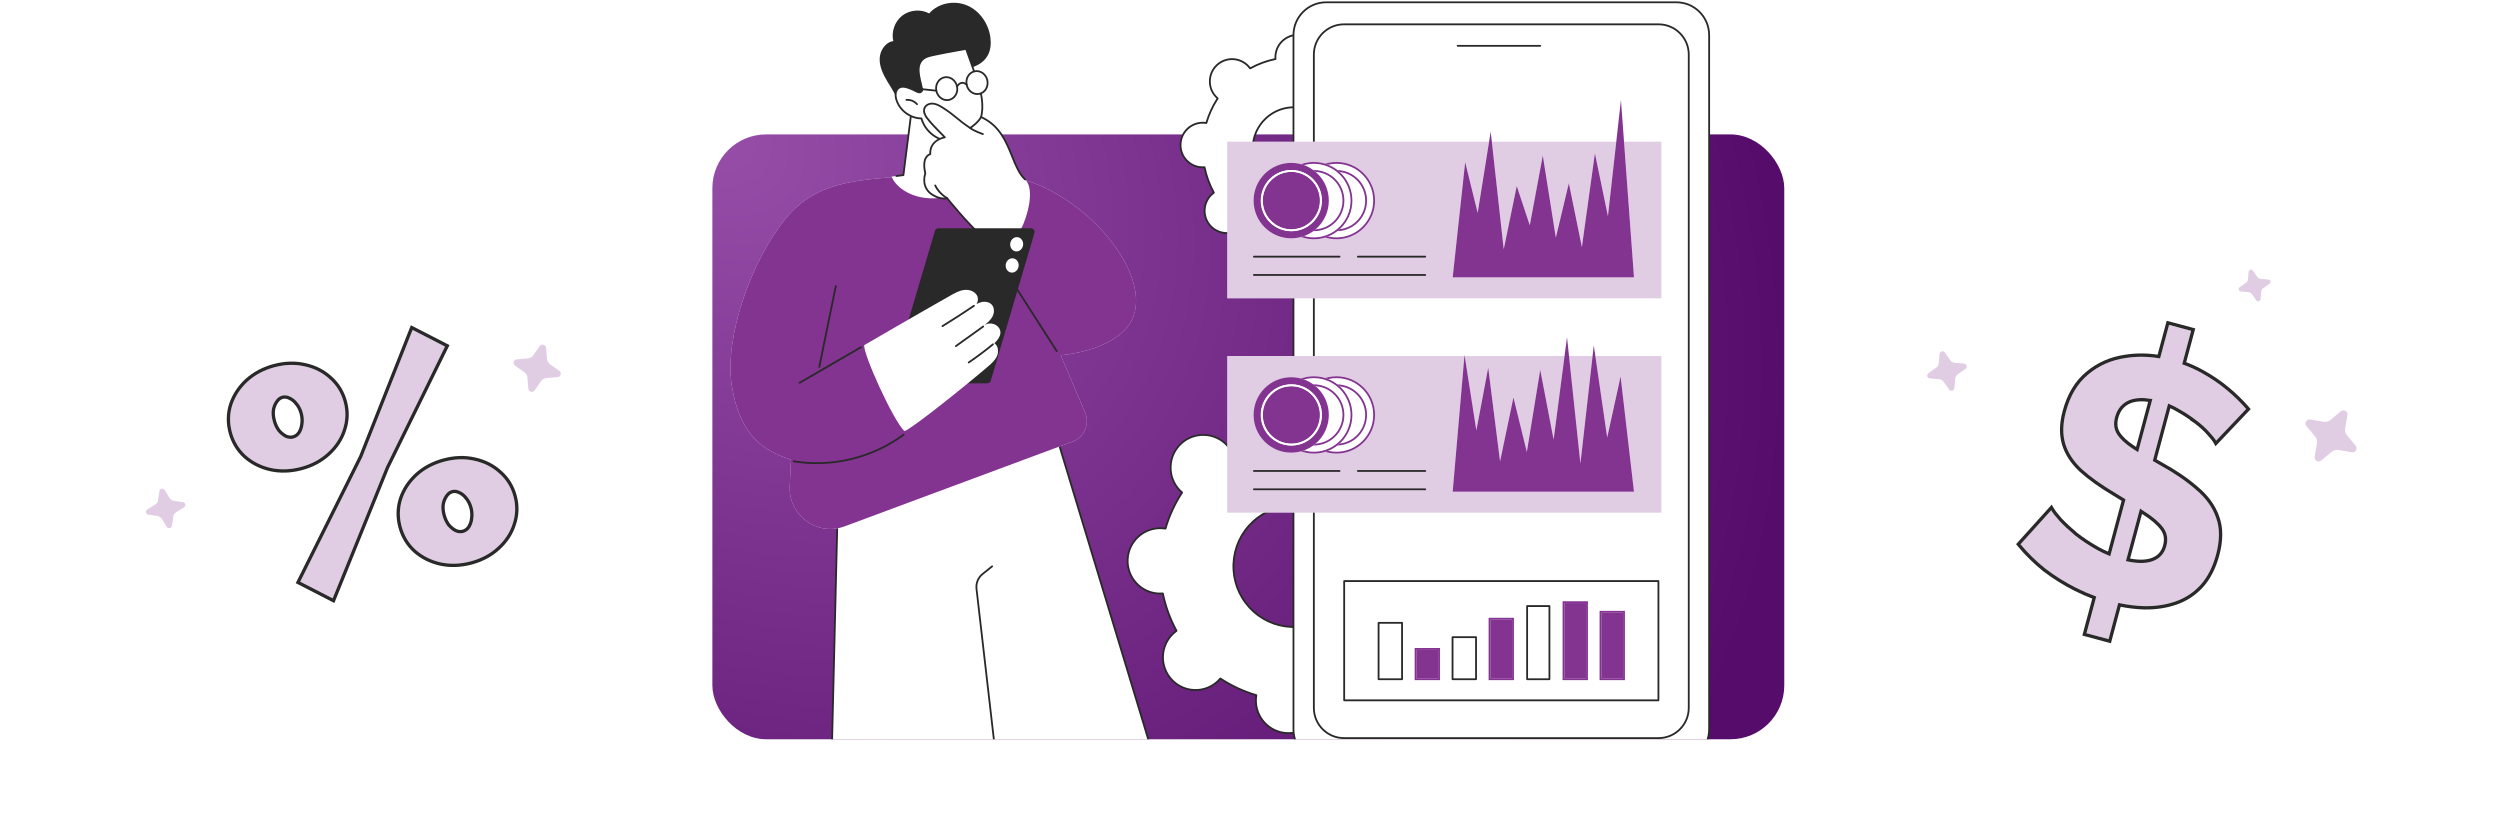 <svg width="744" height="244" viewBox="0 0 744 244" fill="none" xmlns="http://www.w3.org/2000/svg">
<g filter="url(#filter0_dd_5869_40385)">
<rect x="23" y="70" width="173" height="120" rx="16" fill="white"/>
</g>
<g filter="url(#filter1_d_5869_40385)">
<path d="M85.615 130.95C82.498 131.785 79.485 131.889 76.577 131.26C73.731 130.615 71.258 129.367 69.159 127.516C67.122 125.649 65.734 123.339 64.997 120.587C64.26 117.835 64.306 115.141 65.137 112.505C66.03 109.853 67.547 107.536 69.689 105.554C71.893 103.556 74.554 102.139 77.671 101.304C80.788 100.468 83.77 100.373 86.615 101.019C89.523 101.647 91.996 102.895 94.033 104.763C96.133 106.613 97.551 108.915 98.289 111.667C99.026 114.419 98.948 117.121 98.055 119.773C97.225 122.409 95.707 124.726 93.503 126.725C91.362 128.706 88.732 130.115 85.615 130.95ZM83.352 122.507C84.163 122.289 84.835 121.807 85.371 121.061C85.889 120.252 86.209 119.328 86.332 118.289C86.5 117.172 86.433 116.05 86.132 114.924C85.813 113.736 85.31 112.731 84.622 111.91C83.997 111.072 83.266 110.463 82.429 110.084C81.576 109.642 80.744 109.53 79.933 109.747C79.123 109.964 78.459 110.478 77.941 111.287C77.406 112.034 77.046 112.934 76.861 113.99C76.738 115.028 76.836 116.141 77.154 117.33C77.456 118.455 77.928 119.469 78.57 120.369C79.258 121.19 80.028 121.822 80.882 122.264C81.718 122.643 82.542 122.724 83.352 122.507ZM136.141 159.041C133.023 159.876 130.011 159.98 127.103 159.351C124.257 158.706 121.784 157.458 119.685 155.607C117.648 153.74 116.26 151.43 115.523 148.678C114.785 145.926 114.832 143.232 115.663 140.596C116.556 137.944 118.073 135.627 120.215 133.645C122.419 131.647 125.08 130.23 128.197 129.395C131.314 128.559 134.296 128.464 137.141 129.109C140.049 129.738 142.522 130.986 144.559 132.853C146.659 134.704 148.077 137.005 148.815 139.757C149.552 142.509 149.474 145.212 148.581 147.864C147.751 150.5 146.233 152.817 144.029 154.816C141.887 156.797 139.258 158.206 136.141 159.041ZM133.878 150.597C134.689 150.38 135.361 149.898 135.896 149.152C136.414 148.342 136.735 147.419 136.858 146.38C137.026 145.262 136.959 144.141 136.658 143.015C136.339 141.827 135.836 140.822 135.148 140.001C134.523 139.163 133.792 138.554 132.955 138.175C132.102 137.733 131.27 137.621 130.459 137.838C129.649 138.055 128.985 138.568 128.466 139.378C127.931 140.124 127.571 141.025 127.386 142.08C127.264 143.119 127.362 144.232 127.68 145.42C127.982 146.546 128.454 147.559 129.096 148.46C129.784 149.281 130.554 149.913 131.408 150.354C132.244 150.733 133.068 150.814 133.878 150.597ZM85.346 165.11L103.792 128.091L118.793 90.184L128.44 95.141L110.865 130.921L94.993 170.066L85.346 165.11Z" fill="white"/>
<path d="M85.615 130.95C82.498 131.785 79.485 131.889 76.577 131.26C73.731 130.615 71.258 129.367 69.159 127.516C67.122 125.649 65.734 123.339 64.997 120.587C64.26 117.835 64.306 115.141 65.137 112.505C66.03 109.853 67.547 107.536 69.689 105.554C71.893 103.556 74.554 102.139 77.671 101.304C80.788 100.468 83.77 100.373 86.615 101.019C89.523 101.647 91.996 102.895 94.033 104.763C96.133 106.613 97.551 108.915 98.289 111.667C99.026 114.419 98.948 117.121 98.055 119.773C97.225 122.409 95.707 124.726 93.503 126.725C91.362 128.706 88.732 130.115 85.615 130.95ZM83.352 122.507C84.163 122.289 84.835 121.807 85.371 121.061C85.889 120.252 86.209 119.328 86.332 118.289C86.5 117.172 86.433 116.05 86.132 114.924C85.813 113.736 85.31 112.731 84.622 111.91C83.997 111.072 83.266 110.463 82.429 110.084C81.576 109.642 80.744 109.53 79.933 109.747C79.123 109.964 78.459 110.478 77.941 111.287C77.406 112.034 77.046 112.934 76.861 113.99C76.738 115.028 76.836 116.141 77.154 117.33C77.456 118.455 77.928 119.469 78.57 120.369C79.258 121.19 80.028 121.822 80.882 122.264C81.718 122.643 82.542 122.724 83.352 122.507ZM136.141 159.041C133.023 159.876 130.011 159.98 127.103 159.351C124.257 158.706 121.784 157.458 119.685 155.607C117.648 153.74 116.26 151.43 115.523 148.678C114.785 145.926 114.832 143.232 115.663 140.596C116.556 137.944 118.073 135.627 120.215 133.645C122.419 131.647 125.08 130.23 128.197 129.395C131.314 128.559 134.296 128.464 137.141 129.109C140.049 129.738 142.522 130.986 144.559 132.853C146.659 134.704 148.077 137.005 148.815 139.757C149.552 142.509 149.474 145.212 148.581 147.864C147.751 150.5 146.233 152.817 144.029 154.816C141.887 156.797 139.258 158.206 136.141 159.041ZM133.878 150.597C134.689 150.38 135.361 149.898 135.896 149.152C136.414 148.342 136.735 147.419 136.858 146.38C137.026 145.262 136.959 144.141 136.658 143.015C136.339 141.827 135.836 140.822 135.148 140.001C134.523 139.163 133.792 138.554 132.955 138.175C132.102 137.733 131.27 137.621 130.459 137.838C129.649 138.055 128.985 138.568 128.466 139.378C127.931 140.124 127.571 141.025 127.386 142.08C127.264 143.119 127.362 144.232 127.68 145.42C127.982 146.546 128.454 147.559 129.096 148.46C129.784 149.281 130.554 149.913 131.408 150.354C132.244 150.733 133.068 150.814 133.878 150.597ZM85.346 165.11L103.792 128.091L118.793 90.184L128.44 95.141L110.865 130.921L94.993 170.066L85.346 165.11Z" fill="#640075" fill-opacity="0.2"/>
<path d="M76.466 131.748L76.466 131.748L76.471 131.749C79.463 132.396 82.557 132.287 85.744 131.433C88.93 130.579 91.634 129.135 93.841 127.093C96.103 125.042 97.672 122.653 98.531 119.928C99.454 117.182 99.534 114.381 98.772 111.537C98.01 108.694 96.54 106.307 94.368 104.391C92.261 102.461 89.709 101.176 86.724 100.531C83.791 99.866 80.728 99.967 77.542 100.821C74.354 101.675 71.621 103.128 69.353 105.184L69.353 105.184L69.349 105.187C67.149 107.223 65.584 109.611 64.663 112.346L64.663 112.346L64.66 112.355C63.8 115.085 63.753 117.876 64.514 120.717C65.275 123.557 66.712 125.951 68.821 127.885L68.821 127.885L68.828 127.891C70.993 129.8 73.543 131.085 76.466 131.748ZM85.837 118.215L85.836 118.223L85.835 118.231C85.721 119.196 85.426 120.043 84.957 120.78C84.484 121.436 83.907 121.84 83.223 122.024C82.539 122.207 81.837 122.145 81.1 121.813C80.321 121.408 79.609 120.828 78.966 120.063C78.366 119.218 77.922 118.265 77.637 117.2C77.334 116.068 77.244 115.024 77.355 114.062C77.53 113.075 77.865 112.251 78.347 111.578L78.355 111.567L78.362 111.557C78.823 110.836 79.39 110.41 80.063 110.23C80.736 110.05 81.44 110.135 82.2 110.528L82.211 110.534L82.223 110.54C82.972 110.879 83.64 111.429 84.222 112.209L84.23 112.22L84.239 112.231C84.874 112.988 85.346 113.925 85.649 115.054C85.933 116.115 85.995 117.167 85.837 118.215ZM126.992 159.839L126.997 159.84C129.989 160.486 133.083 160.378 136.27 159.524C139.456 158.67 142.16 157.226 144.367 155.184C146.629 153.133 148.197 150.743 149.057 148.019C149.98 145.273 150.06 142.472 149.298 139.628C148.536 136.784 147.066 134.398 144.893 132.482C142.787 130.552 140.234 129.267 137.249 128.621C134.317 127.957 131.254 128.058 128.067 128.912C124.88 129.766 122.147 131.218 119.879 133.274L119.875 133.278C117.675 135.314 116.11 137.701 115.189 140.437L115.189 140.437L115.186 140.446C114.326 143.175 114.279 145.966 115.04 148.807C115.801 151.648 117.237 154.042 119.347 155.976L119.347 155.976L119.354 155.982C121.519 157.891 124.068 159.176 126.992 159.839ZM136.363 146.306L136.362 146.314L136.361 146.321C136.247 147.287 135.952 148.133 135.482 148.871C135.009 149.527 134.433 149.931 133.749 150.114C133.064 150.298 132.363 150.236 131.626 149.904C130.847 149.499 130.135 148.919 129.492 148.154C128.892 147.308 128.448 146.356 128.163 145.291C127.86 144.159 127.77 143.114 127.881 142.153C128.056 141.166 128.39 140.342 128.873 139.669L128.88 139.658L128.887 139.647C129.349 138.927 129.916 138.501 130.589 138.321C131.261 138.141 131.965 138.226 132.725 138.619L132.737 138.625L132.749 138.63C133.498 138.97 134.165 139.52 134.748 140.3L134.756 140.311L134.765 140.322C135.399 141.079 135.872 142.016 136.175 143.144C136.459 144.206 136.521 145.258 136.363 146.306ZM84.899 164.887L84.678 165.329L85.118 165.554L94.765 170.511L95.251 170.761L95.457 170.254L111.322 131.126L128.889 95.362L129.106 94.921L128.669 94.696L119.022 89.74L118.531 89.488L118.328 90.001L103.335 127.887L84.899 164.887Z" stroke="#292929"/>
</g>
<path d="M166.46 110.344L163.725 108.435C163.191 108.062 162.85 107.471 162.793 106.822L162.504 103.493C162.484 103.283 162.401 103.084 162.265 102.923C162.128 102.761 161.946 102.645 161.742 102.591C161.538 102.536 161.322 102.545 161.123 102.617C160.925 102.688 160.753 102.819 160.63 102.991L158.72 105.726C158.347 106.26 157.757 106.601 157.108 106.658L153.779 106.947C153.569 106.967 153.37 107.05 153.208 107.186C153.047 107.323 152.931 107.505 152.877 107.709C152.822 107.913 152.831 108.129 152.903 108.328C152.974 108.526 153.105 108.698 153.277 108.821L156.012 110.731C156.546 111.104 156.887 111.694 156.943 112.343L157.233 115.672C157.252 115.882 157.336 116.081 157.472 116.243C157.609 116.404 157.791 116.52 157.995 116.574C158.199 116.629 158.415 116.62 158.614 116.548C158.812 116.477 158.984 116.346 159.107 116.174L161.021 113.438C161.394 112.905 161.984 112.565 162.632 112.508L165.958 112.218C166.168 112.199 166.367 112.115 166.528 111.979C166.69 111.842 166.806 111.66 166.86 111.456C166.915 111.252 166.906 111.036 166.834 110.837C166.763 110.639 166.632 110.467 166.46 110.344Z" fill="white"/>
<path d="M166.46 110.344L163.725 108.435C163.191 108.062 162.85 107.471 162.793 106.822L162.504 103.493C162.484 103.283 162.401 103.084 162.265 102.923C162.128 102.761 161.946 102.645 161.742 102.591C161.538 102.536 161.322 102.545 161.123 102.617C160.925 102.688 160.753 102.819 160.63 102.991L158.72 105.726C158.347 106.26 157.757 106.601 157.108 106.658L153.779 106.947C153.569 106.967 153.37 107.05 153.208 107.186C153.047 107.323 152.931 107.505 152.877 107.709C152.822 107.913 152.831 108.129 152.903 108.328C152.974 108.526 153.105 108.698 153.277 108.821L156.012 110.731C156.546 111.104 156.887 111.694 156.943 112.343L157.233 115.672C157.252 115.882 157.336 116.081 157.472 116.243C157.609 116.404 157.791 116.52 157.995 116.574C158.199 116.629 158.415 116.62 158.614 116.548C158.812 116.477 158.984 116.346 159.107 116.174L161.021 113.438C161.394 112.905 161.984 112.565 162.632 112.508L165.958 112.218C166.168 112.199 166.367 112.115 166.528 111.979C166.69 111.842 166.806 111.66 166.86 111.456C166.915 111.252 166.906 111.036 166.834 110.837C166.763 110.639 166.632 110.467 166.46 110.344Z" fill="#640075" fill-opacity="0.2"/>
<path d="M54.44 149.433L51.721 149.035C51.19 148.958 50.721 148.649 50.44 148.191L48.998 145.846C48.906 145.698 48.771 145.583 48.611 145.514C48.451 145.445 48.274 145.427 48.103 145.462C47.933 145.497 47.777 145.584 47.657 145.71C47.538 145.836 47.459 145.996 47.432 146.168L47.035 148.887C46.957 149.418 46.648 149.887 46.191 150.168L43.846 151.61C43.698 151.702 43.582 151.837 43.513 151.997C43.445 152.157 43.427 152.334 43.462 152.504C43.497 152.675 43.583 152.83 43.709 152.95C43.835 153.07 43.995 153.149 44.167 153.175L46.886 153.573C47.417 153.651 47.887 153.96 48.168 154.417L49.609 156.762C49.701 156.91 49.836 157.026 49.996 157.094C50.156 157.163 50.333 157.181 50.504 157.146C50.674 157.111 50.83 157.025 50.95 156.899C51.07 156.772 51.148 156.613 51.175 156.441L51.575 153.719C51.654 153.189 51.962 152.72 52.419 152.44L54.762 150.999C54.909 150.907 55.025 150.771 55.094 150.612C55.162 150.452 55.18 150.275 55.145 150.104C55.11 149.934 55.024 149.778 54.898 149.658C54.772 149.538 54.612 149.46 54.44 149.433Z" fill="white"/>
<path d="M54.44 149.433L51.721 149.035C51.19 148.958 50.721 148.649 50.44 148.191L48.998 145.846C48.906 145.698 48.771 145.583 48.611 145.514C48.451 145.445 48.274 145.427 48.103 145.462C47.933 145.497 47.777 145.584 47.657 145.71C47.538 145.836 47.459 145.996 47.432 146.168L47.035 148.887C46.957 149.418 46.648 149.887 46.191 150.168L43.846 151.61C43.698 151.702 43.582 151.837 43.513 151.997C43.445 152.157 43.427 152.334 43.462 152.504C43.497 152.675 43.583 152.83 43.709 152.95C43.835 153.07 43.995 153.149 44.167 153.175L46.886 153.573C47.417 153.651 47.887 153.96 48.168 154.417L49.609 156.762C49.701 156.91 49.836 157.026 49.996 157.094C50.156 157.163 50.333 157.181 50.504 157.146C50.674 157.111 50.83 157.025 50.95 156.899C51.07 156.772 51.148 156.613 51.175 156.441L51.575 153.719C51.654 153.189 51.962 152.72 52.419 152.44L54.762 150.999C54.909 150.907 55.025 150.771 55.094 150.612C55.162 150.452 55.18 150.275 55.145 150.104C55.11 149.934 55.024 149.778 54.898 149.658C54.772 149.538 54.612 149.46 54.44 149.433Z" fill="#640075" fill-opacity="0.2"/>
<g filter="url(#filter2_dd_5869_40385)">
<rect x="547" y="70" width="174" height="120" rx="16" fill="white"/>
</g>
<g filter="url(#filter3_d_5869_40385)">
<path d="M621.701 162.622L628.277 164.383L623.502 182.204L616.926 180.442L621.701 162.622ZM623.007 161.283L637.438 107.426L642.439 107.605L627.665 162.742L623.007 161.283ZM641.514 88.68L648.09 90.441L643.737 106.687L636.897 105.91L641.514 88.68ZM655.526 123.142C655.192 122.56 654.508 121.709 653.476 120.588C652.509 119.485 651.239 118.335 649.666 117.14C648.159 115.962 646.461 114.839 644.573 113.77C642.703 112.636 640.722 111.789 638.628 111.228C634.964 110.246 631.999 110.19 629.732 111.06C627.531 111.948 626.096 113.638 625.427 116.133C624.917 118.036 625.102 119.704 625.98 121.135C626.859 122.567 628.371 123.992 630.515 125.41C632.659 126.829 635.375 128.471 638.662 130.337C642.943 132.68 646.532 135.119 649.429 137.654C652.409 140.141 654.431 142.934 655.494 146.033C656.64 149.084 656.641 152.743 655.498 157.009C654.496 160.75 652.947 163.783 650.852 166.106C648.774 168.363 646.305 169.988 643.445 170.98C640.584 171.973 637.478 172.442 634.126 172.388C630.858 172.286 627.522 171.779 624.12 170.868C620.652 169.938 617.249 168.639 613.909 166.971C610.635 165.32 607.571 163.408 604.716 161.236C601.945 159.016 599.473 156.595 597.301 153.973L606.427 143.86C606.858 144.609 607.693 145.677 608.934 147.065C610.193 148.387 611.737 149.821 613.567 151.367C615.48 152.864 617.624 154.283 620 155.623C622.441 156.981 624.971 158.01 627.588 158.711C631.252 159.693 634.199 159.815 636.431 159.076C638.663 158.337 640.086 156.819 640.702 154.522C641.265 152.421 640.952 150.579 639.764 148.994C638.575 147.409 636.722 145.822 634.202 144.233C631.766 142.595 628.889 140.769 625.572 138.754C621.457 136.315 618.13 133.946 615.59 131.647C613.068 129.283 611.404 126.727 610.597 123.978C609.791 121.229 609.863 118.083 610.813 114.538C612.097 109.747 614.314 106.049 617.466 103.447C620.636 100.778 624.37 99.141 628.67 98.534C632.988 97.862 637.502 98.157 642.213 99.419C645.484 100.296 648.463 101.481 651.148 102.974C653.899 104.485 656.392 106.173 658.627 108.039C660.862 109.904 662.809 111.797 664.468 113.719L655.526 123.142Z" fill="white"/>
<path d="M621.701 162.622L628.277 164.383L623.502 182.204L616.926 180.442L621.701 162.622ZM623.007 161.283L637.438 107.426L642.439 107.605L627.665 162.742L623.007 161.283ZM641.514 88.68L648.09 90.441L643.737 106.687L636.897 105.91L641.514 88.68ZM655.526 123.142C655.192 122.56 654.508 121.709 653.476 120.588C652.509 119.485 651.239 118.335 649.666 117.14C648.159 115.962 646.461 114.839 644.573 113.77C642.703 112.636 640.722 111.789 638.628 111.228C634.964 110.246 631.999 110.19 629.732 111.06C627.531 111.948 626.096 113.638 625.427 116.133C624.917 118.036 625.102 119.704 625.98 121.135C626.859 122.567 628.371 123.992 630.515 125.41C632.659 126.829 635.375 128.471 638.662 130.337C642.943 132.68 646.532 135.119 649.429 137.654C652.409 140.141 654.431 142.934 655.494 146.033C656.64 149.084 656.641 152.743 655.498 157.009C654.496 160.75 652.947 163.783 650.852 166.106C648.774 168.363 646.305 169.988 643.445 170.98C640.584 171.973 637.478 172.442 634.126 172.388C630.858 172.286 627.522 171.779 624.12 170.868C620.652 169.938 617.249 168.639 613.909 166.971C610.635 165.32 607.571 163.408 604.716 161.236C601.945 159.016 599.473 156.595 597.301 153.973L606.427 143.86C606.858 144.609 607.693 145.677 608.934 147.065C610.193 148.387 611.737 149.821 613.567 151.367C615.48 152.864 617.624 154.283 620 155.623C622.441 156.981 624.971 158.01 627.588 158.711C631.252 159.693 634.199 159.815 636.431 159.076C638.663 158.337 640.086 156.819 640.702 154.522C641.265 152.421 640.952 150.579 639.764 148.994C638.575 147.409 636.722 145.822 634.202 144.233C631.766 142.595 628.889 140.769 625.572 138.754C621.457 136.315 618.13 133.946 615.59 131.647C613.068 129.283 611.404 126.727 610.597 123.978C609.791 121.229 609.863 118.083 610.813 114.538C612.097 109.747 614.314 106.049 617.466 103.447C620.636 100.778 624.37 99.141 628.67 98.534C632.988 97.862 637.502 98.157 642.213 99.419C645.484 100.296 648.463 101.481 651.148 102.974C653.899 104.485 656.392 106.173 658.627 108.039C660.862 109.904 662.809 111.797 664.468 113.719L655.526 123.142Z" fill="#640075" fill-opacity="0.2"/>
<path d="M619.25 169.837L616.443 180.313L616.314 180.796L616.797 180.925L623.372 182.687L623.855 182.817L623.985 182.334L626.752 172.005C629.239 172.518 631.692 172.812 634.111 172.888L634.118 172.888C637.522 172.943 640.687 172.466 643.608 171.453C646.548 170.433 649.087 168.762 651.22 166.444L651.223 166.441C653.382 164.047 654.963 160.938 655.981 157.138C657.141 152.809 657.156 149.04 655.964 145.864C654.867 142.668 652.786 139.806 649.754 137.274C646.825 134.712 643.207 132.255 638.905 129.9C638.332 129.575 637.776 129.257 637.238 128.945L641.57 112.779C642.51 113.186 643.425 113.659 644.314 114.198L644.321 114.202L644.327 114.206C646.196 115.264 647.873 116.373 649.359 117.534L649.358 117.534L649.364 117.538C650.919 118.72 652.161 119.847 653.1 120.918L653.1 120.918L653.108 120.927C654.139 122.046 654.788 122.862 655.093 123.392L655.427 123.973L655.889 123.487L664.831 114.063L665.142 113.735L664.846 113.393C663.167 111.447 661.2 109.535 658.947 107.655C656.686 105.768 654.166 104.062 651.39 102.537C649.711 101.603 647.921 100.789 646.021 100.095L648.573 90.571L648.702 90.088L648.219 89.958L641.643 88.197L641.161 88.067L641.031 88.55L638.47 98.107C635.08 97.567 631.788 97.543 628.597 98.04C624.211 98.659 620.389 100.333 617.146 103.063C613.899 105.745 611.634 109.54 610.33 114.409C609.363 118.017 609.279 121.261 610.118 124.119C610.954 126.969 612.674 129.6 615.248 132.012L615.248 132.012L615.254 132.018C617.826 134.346 621.182 136.733 625.315 139.183C626.235 139.742 627.121 140.286 627.973 140.816L623.676 156.851C622.514 156.368 621.37 155.813 620.245 155.187C617.892 153.86 615.771 152.457 613.883 150.979C612.068 149.446 610.542 148.028 609.302 146.726C608.067 145.344 607.263 144.311 606.86 143.611L606.517 143.014L606.056 143.525L596.93 153.638L596.64 153.959L596.916 154.292C599.111 156.941 601.607 159.386 604.404 161.626L604.404 161.627L604.414 161.634C607.293 163.825 610.383 165.753 613.684 167.417L613.686 167.418C615.521 168.335 617.376 169.141 619.25 169.837ZM636.274 158.601C634.49 159.192 632.172 159.21 629.291 158.606L633.166 144.142C633.423 144.312 633.676 144.481 633.923 144.647L633.929 144.652L633.935 144.655C636.427 146.227 638.225 147.776 639.364 149.294C640.45 150.743 640.746 152.424 640.219 154.392C639.646 156.529 638.343 157.916 636.274 158.601ZM632.002 125.78C631.58 125.51 631.176 125.248 630.791 124.993C628.678 123.596 627.232 122.219 626.406 120.874C625.612 119.579 625.429 118.058 625.91 116.262C626.542 113.906 627.876 112.349 629.915 111.525C631.507 110.915 633.502 110.78 635.92 111.157L632.002 125.78Z" stroke="#292929"/>
</g>
<path d="M584.513 108.213L581.732 107.973C581.189 107.926 580.695 107.641 580.383 107.194L578.781 104.903C578.678 104.759 578.534 104.649 578.368 104.589C578.202 104.529 578.021 104.522 577.85 104.568C577.68 104.613 577.527 104.71 577.413 104.845C577.299 104.98 577.229 105.147 577.213 105.323L576.973 108.104C576.926 108.647 576.641 109.141 576.194 109.453L573.903 111.056C573.759 111.158 573.649 111.302 573.589 111.468C573.529 111.634 573.522 111.815 573.568 111.986C573.613 112.156 573.71 112.309 573.845 112.423C573.98 112.537 574.147 112.607 574.323 112.624L577.104 112.864C577.647 112.91 578.141 113.196 578.453 113.642L580.056 115.933C580.158 116.077 580.302 116.187 580.468 116.247C580.634 116.307 580.815 116.314 580.986 116.269C581.156 116.223 581.309 116.126 581.423 115.991C581.537 115.856 581.607 115.689 581.624 115.513L581.866 112.73C581.914 112.187 582.199 111.694 582.644 111.382L584.933 109.781C585.077 109.678 585.187 109.534 585.247 109.368C585.307 109.202 585.314 109.021 585.269 108.85C585.223 108.68 585.126 108.527 584.991 108.413C584.856 108.299 584.689 108.229 584.513 108.213Z" fill="white"/>
<path d="M584.513 108.213L581.732 107.973C581.189 107.926 580.695 107.641 580.383 107.194L578.781 104.903C578.678 104.759 578.534 104.649 578.368 104.589C578.202 104.529 578.021 104.522 577.85 104.568C577.68 104.613 577.527 104.71 577.413 104.845C577.299 104.98 577.229 105.147 577.213 105.323L576.973 108.104C576.926 108.647 576.641 109.141 576.194 109.453L573.903 111.056C573.759 111.158 573.649 111.302 573.589 111.468C573.529 111.634 573.522 111.815 573.568 111.986C573.613 112.156 573.71 112.309 573.845 112.423C573.98 112.537 574.147 112.607 574.323 112.624L577.104 112.864C577.647 112.91 578.141 113.196 578.453 113.642L580.056 115.933C580.158 116.077 580.302 116.187 580.468 116.247C580.634 116.307 580.815 116.314 580.986 116.269C581.156 116.223 581.309 116.126 581.423 115.991C581.537 115.856 581.607 115.689 581.624 115.513L581.866 112.73C581.914 112.187 582.199 111.694 582.644 111.382L584.933 109.781C585.077 109.678 585.187 109.534 585.247 109.368C585.307 109.202 585.314 109.021 585.269 108.85C585.223 108.68 585.126 108.527 584.991 108.413C584.856 108.299 584.689 108.229 584.513 108.213Z" fill="#640075" fill-opacity="0.2"/>
<path d="M701.029 132.611L698.484 129.586C697.987 128.995 697.778 128.215 697.912 127.455L698.602 123.556C698.644 123.309 698.61 123.055 698.503 122.829C698.397 122.602 698.223 122.414 698.007 122.289C697.79 122.164 697.54 122.108 697.29 122.129C697.041 122.15 696.804 122.247 696.611 122.406L693.586 124.951C692.996 125.448 692.215 125.657 691.455 125.522L687.556 124.833C687.31 124.791 687.056 124.825 686.829 124.932C686.603 125.038 686.414 125.212 686.289 125.428C686.164 125.645 686.108 125.895 686.129 126.144C686.15 126.394 686.247 126.631 686.407 126.824L688.951 129.848C689.448 130.439 689.658 131.22 689.523 131.98L688.833 135.878C688.791 136.125 688.826 136.379 688.932 136.605C689.039 136.832 689.212 137.02 689.429 137.146C689.646 137.271 689.896 137.327 690.145 137.305C690.394 137.284 690.631 137.188 690.824 137.028L693.855 134.484C694.445 133.988 695.224 133.779 695.983 133.913L699.879 134.602C700.126 134.644 700.379 134.609 700.606 134.502C700.832 134.396 701.021 134.223 701.146 134.006C701.271 133.789 701.327 133.539 701.306 133.29C701.285 133.041 701.188 132.804 701.029 132.611Z" fill="white"/>
<path d="M701.029 132.611L698.484 129.586C697.987 128.995 697.778 128.215 697.912 127.455L698.602 123.556C698.644 123.309 698.61 123.055 698.503 122.829C698.397 122.602 698.223 122.414 698.007 122.289C697.79 122.164 697.54 122.108 697.29 122.129C697.041 122.15 696.804 122.247 696.611 122.406L693.586 124.951C692.996 125.448 692.215 125.657 691.455 125.522L687.556 124.833C687.31 124.791 687.056 124.825 686.829 124.932C686.603 125.038 686.414 125.212 686.289 125.428C686.164 125.645 686.108 125.895 686.129 126.144C686.15 126.394 686.247 126.631 686.407 126.824L688.951 129.848C689.448 130.439 689.658 131.22 689.523 131.98L688.833 135.878C688.791 136.125 688.826 136.379 688.932 136.605C689.039 136.832 689.212 137.02 689.429 137.146C689.646 137.271 689.896 137.327 690.145 137.305C690.394 137.284 690.631 137.188 690.824 137.028L693.855 134.484C694.445 133.988 695.224 133.779 695.983 133.913L699.879 134.602C700.126 134.644 700.379 134.609 700.606 134.502C700.832 134.396 701.021 134.223 701.146 134.006C701.271 133.789 701.327 133.539 701.306 133.29C701.285 133.041 701.188 132.804 701.029 132.611Z" fill="#640075" fill-opacity="0.2"/>
<path d="M675.066 83.193L672.829 83C672.392 82.962 671.995 82.733 671.743 82.374L670.454 80.531C670.372 80.415 670.256 80.327 670.123 80.278C669.989 80.23 669.843 80.224 669.706 80.261C669.569 80.298 669.446 80.376 669.354 80.484C669.263 80.593 669.206 80.727 669.193 80.869L669 83.105C668.962 83.542 668.733 83.94 668.374 84.191L666.531 85.48C666.415 85.562 666.327 85.678 666.279 85.812C666.23 85.945 666.224 86.091 666.261 86.228C666.298 86.365 666.376 86.488 666.484 86.58C666.593 86.672 666.727 86.728 666.869 86.741L669.105 86.934C669.542 86.972 669.94 87.201 670.191 87.561L671.48 89.404C671.562 89.52 671.678 89.608 671.812 89.656C671.946 89.704 672.091 89.71 672.228 89.673C672.365 89.636 672.488 89.558 672.58 89.45C672.672 89.341 672.728 89.207 672.741 89.066L672.937 86.826C672.975 86.39 673.204 85.993 673.563 85.743L675.404 84.454C675.52 84.372 675.608 84.256 675.656 84.123C675.704 83.989 675.71 83.843 675.673 83.706C675.637 83.569 675.559 83.446 675.45 83.354C675.341 83.263 675.207 83.206 675.066 83.193Z" fill="white"/>
<path d="M675.066 83.193L672.829 83C672.392 82.962 671.995 82.733 671.743 82.374L670.454 80.531C670.372 80.415 670.256 80.327 670.123 80.278C669.989 80.23 669.843 80.224 669.706 80.261C669.569 80.298 669.446 80.376 669.354 80.484C669.263 80.593 669.206 80.727 669.193 80.869L669 83.105C668.962 83.542 668.733 83.94 668.374 84.191L666.531 85.48C666.415 85.562 666.327 85.678 666.279 85.812C666.23 85.945 666.224 86.091 666.261 86.228C666.298 86.365 666.376 86.488 666.484 86.58C666.593 86.672 666.727 86.728 666.869 86.741L669.105 86.934C669.542 86.972 669.94 87.201 670.191 87.561L671.48 89.404C671.562 89.52 671.678 89.608 671.812 89.656C671.946 89.704 672.091 89.71 672.228 89.673C672.365 89.636 672.488 89.558 672.58 89.45C672.672 89.341 672.728 89.207 672.741 89.066L672.937 86.826C672.975 86.39 673.204 85.993 673.563 85.743L675.404 84.454C675.52 84.372 675.608 84.256 675.656 84.123C675.704 83.989 675.71 83.843 675.673 83.706C675.637 83.569 675.559 83.446 675.45 83.354C675.341 83.263 675.207 83.206 675.066 83.193Z" fill="#640075" fill-opacity="0.2"/>
<rect x="212" y="40" width="319" height="180" rx="16" fill="url(#paint0_radial_5869_40385)"/>
<g clip-path="url(#clip0_5869_40385)">
<path d="M369.589 67.604C369.79 67.418 369.969 67.222 370.143 67.018C372.426 68.528 374.89 69.66 377.449 70.407C377.406 70.668 377.373 70.936 377.363 71.208C377.213 74.87 380.052 77.959 383.702 78.106C387.351 78.253 390.429 75.404 390.579 71.743C390.589 71.47 390.579 71.203 390.557 70.936C393.165 70.398 395.714 69.469 398.113 68.147C398.268 68.362 398.434 68.575 398.618 68.773C401.094 71.467 405.278 71.636 407.963 69.153C410.647 66.669 410.818 62.47 408.343 59.777C408.158 59.575 407.963 59.395 407.759 59.22C409.264 56.928 410.394 54.455 411.139 51.889C411.4 51.933 411.666 51.963 411.938 51.974C415.587 52.121 418.665 49.272 418.815 45.611C418.964 41.949 416.125 38.86 412.476 38.713C412.204 38.702 411.938 38.713 411.671 38.735C411.136 36.117 410.21 33.56 408.895 31.155C409.109 31 409.321 30.834 409.52 30.648C412.204 28.165 412.375 23.966 409.9 21.272C407.425 18.579 403.24 18.41 400.556 20.893C400.355 21.079 400.175 21.275 400.001 21.48C397.719 19.969 395.255 18.838 392.695 18.091C392.739 17.829 392.771 17.562 392.782 17.289C392.932 13.628 390.092 10.539 386.443 10.392C382.794 10.244 379.716 13.093 379.566 16.755C379.555 17.027 379.566 17.295 379.588 17.562C376.979 18.099 374.431 19.029 372.032 20.351C371.877 20.136 371.711 19.923 371.526 19.724C369.051 17.03 364.867 16.861 362.182 19.345C359.497 21.829 359.326 26.027 361.802 28.721C361.986 28.922 362.182 29.102 362.386 29.277C360.881 31.57 359.75 34.043 359.006 36.608C358.745 36.565 358.479 36.535 358.207 36.524C354.558 36.376 351.479 39.225 351.33 42.887C351.18 46.548 354.02 49.637 357.669 49.785C357.941 49.795 358.207 49.785 358.473 49.763C359.008 52.38 359.935 54.937 361.25 57.342C361.035 57.497 360.823 57.664 360.625 57.849C357.941 60.333 357.769 64.531 360.245 67.225C362.72 69.919 366.904 70.088 369.589 67.604ZM376.748 35.196C381.734 30.583 389.505 30.896 394.103 35.897C398.7 40.899 398.385 48.694 393.396 53.31C388.41 57.923 380.639 57.609 376.042 52.609C371.445 47.606 371.76 39.812 376.748 35.196Z" fill="white"/>
<path d="M383.967 78.384C383.875 78.384 383.78 78.384 383.687 78.379C381.851 78.305 380.152 77.517 378.905 76.159C377.658 74.804 377.014 73.04 377.088 71.197C377.096 71.009 377.112 70.813 377.142 70.6C374.683 69.859 372.346 68.773 370.189 67.375C370.045 67.536 369.909 67.675 369.77 67.803C368.417 69.054 366.662 69.703 364.825 69.627C362.988 69.553 361.29 68.765 360.043 67.408C357.47 64.608 357.647 60.229 360.44 57.647C360.578 57.519 360.728 57.394 360.899 57.263C359.682 54.992 358.793 52.565 358.258 50.049C358.043 50.06 357.848 50.063 357.66 50.054C355.823 49.981 354.125 49.193 352.878 47.835C351.631 46.48 350.987 44.716 351.06 42.873C351.215 39.067 354.427 36.096 358.22 36.248C358.407 36.256 358.603 36.273 358.815 36.303C359.554 33.838 360.635 31.491 362.032 29.326C361.874 29.184 361.733 29.045 361.605 28.906C360.358 27.551 359.714 25.787 359.788 23.944C359.861 22.101 360.649 20.397 361.999 19.146C364.79 16.564 369.154 16.738 371.727 19.538C371.854 19.677 371.979 19.828 372.11 19.999C374.373 18.778 376.791 17.886 379.299 17.346C379.288 17.134 379.286 16.935 379.294 16.747C379.449 12.941 382.658 9.966 386.453 10.122C388.29 10.195 389.988 10.983 391.236 12.341C392.483 13.696 393.127 15.46 393.053 17.303C393.045 17.491 393.029 17.687 392.999 17.9C395.455 18.642 397.792 19.724 399.952 21.125C400.096 20.964 400.232 20.825 400.37 20.697C401.724 19.446 403.479 18.8 405.316 18.873C407.152 18.947 408.851 19.735 410.098 21.093C411.345 22.448 411.989 24.211 411.915 26.054C411.842 27.897 411.054 29.601 409.704 30.853C409.565 30.981 409.416 31.106 409.245 31.237C410.462 33.508 411.348 35.932 411.886 38.451C412.098 38.44 412.296 38.438 412.483 38.446C414.32 38.519 416.018 39.307 417.265 40.665C418.513 42.023 419.157 43.784 419.083 45.627C418.928 49.433 415.714 52.405 411.924 52.252C411.736 52.244 411.541 52.227 411.329 52.197C410.59 54.662 409.508 57.009 408.112 59.174C408.269 59.319 408.41 59.455 408.538 59.594C411.111 62.394 410.935 66.772 408.141 69.354C406.788 70.606 405.036 71.254 403.196 71.178C401.36 71.105 399.661 70.317 398.414 68.959C398.286 68.82 398.161 68.67 398.031 68.498C395.768 69.72 393.349 70.611 390.842 71.151C390.852 71.366 390.855 71.563 390.847 71.751C390.698 75.461 387.638 78.381 383.97 78.381L383.967 78.384ZM370.14 66.745C370.192 66.745 370.243 66.759 370.289 66.791C372.523 68.269 374.955 69.398 377.522 70.145C377.653 70.183 377.737 70.314 377.715 70.45C377.669 70.734 377.642 70.985 377.634 71.219C377.566 72.918 378.158 74.54 379.307 75.788C380.457 77.037 382.019 77.762 383.712 77.831C387.209 77.969 390.162 75.235 390.306 71.729C390.317 71.494 390.309 71.241 390.287 70.955C390.276 70.818 390.369 70.693 390.505 70.666C393.121 70.126 395.637 69.199 397.985 67.907C398.104 67.841 398.257 67.874 398.335 67.986C398.507 68.223 398.661 68.416 398.819 68.588C399.968 69.837 401.531 70.562 403.223 70.63C404.916 70.698 406.533 70.101 407.78 68.948C410.35 66.568 410.513 62.536 408.144 59.956C407.987 59.785 407.804 59.61 407.584 59.425C407.481 59.335 407.459 59.182 407.533 59.068C409.005 56.824 410.13 54.384 410.878 51.81C410.916 51.679 411.046 51.595 411.182 51.617C411.464 51.663 411.714 51.69 411.948 51.698C415.445 51.837 418.399 49.103 418.543 45.597C418.61 43.898 418.018 42.276 416.869 41.028C415.719 39.779 414.157 39.054 412.464 38.986C412.231 38.977 411.978 38.986 411.693 39.007C411.554 39.018 411.432 38.925 411.405 38.789C410.867 36.164 409.943 33.639 408.658 31.286C408.592 31.166 408.625 31.014 408.736 30.935C408.973 30.763 409.163 30.61 409.337 30.449C410.581 29.296 411.307 27.726 411.375 26.03C411.443 24.331 410.85 22.709 409.701 21.46C408.552 20.212 406.989 19.487 405.297 19.419C403.604 19.348 401.987 19.947 400.74 21.098C400.566 21.259 400.398 21.436 400.21 21.66C400.121 21.763 399.968 21.785 399.854 21.711C397.621 20.234 395.186 19.105 392.621 18.358C392.488 18.32 392.407 18.189 392.428 18.053C392.475 17.769 392.502 17.515 392.51 17.284C392.578 15.585 391.985 13.963 390.836 12.714C389.687 11.466 388.124 10.741 386.432 10.672C382.935 10.531 379.981 13.268 379.837 16.774C379.826 17.008 379.835 17.262 379.856 17.548C379.867 17.684 379.775 17.81 379.639 17.837C377.022 18.377 374.506 19.304 372.159 20.596C372.039 20.662 371.887 20.629 371.808 20.517C371.637 20.28 371.482 20.087 371.325 19.915C368.955 17.336 364.934 17.172 362.364 19.552C361.119 20.705 360.394 22.273 360.326 23.971C360.258 25.67 360.85 27.292 361.999 28.541C362.157 28.713 362.342 28.887 362.559 29.073C362.662 29.163 362.684 29.315 362.611 29.43C361.138 31.671 360.013 34.114 359.266 36.687C359.228 36.821 359.095 36.903 358.962 36.881C358.679 36.834 358.429 36.807 358.195 36.799C354.704 36.663 351.745 39.394 351.601 42.901C351.533 44.599 352.125 46.221 353.275 47.47C354.424 48.718 355.986 49.444 357.679 49.512C357.913 49.52 358.16 49.515 358.451 49.49C358.587 49.477 358.712 49.572 358.739 49.708C359.277 52.334 360.201 54.858 361.486 57.211C361.551 57.331 361.518 57.484 361.407 57.563C361.173 57.732 360.978 57.89 360.807 58.048C358.236 60.428 358.073 64.46 360.443 67.04C361.589 68.288 363.154 69.013 364.847 69.082C366.537 69.147 368.156 68.553 369.404 67.4C369.575 67.239 369.746 67.061 369.933 66.838C369.988 66.775 370.064 66.742 370.14 66.742V66.745ZM385.079 56.846C384.907 56.846 384.733 56.843 384.56 56.835C381.209 56.699 378.112 55.262 375.84 52.789C371.148 47.685 371.471 39.7 376.56 34.991C379.025 32.709 382.228 31.529 385.579 31.665C388.929 31.802 392.026 33.238 394.298 35.711C396.569 38.184 397.746 41.396 397.61 44.757C397.474 48.119 396.042 51.227 393.575 53.506C391.238 55.668 388.236 56.843 385.076 56.843L385.079 56.846ZM376.745 35.196L376.93 35.398C372.061 39.901 371.751 47.541 376.24 52.424C378.413 54.79 381.375 56.164 384.581 56.292C387.788 56.423 390.85 55.292 393.208 53.108C395.567 50.927 396.936 47.952 397.066 44.735C397.197 41.518 396.072 38.446 393.896 36.079C391.722 33.713 388.76 32.339 385.554 32.211C382.351 32.082 379.286 33.211 376.927 35.395L376.742 35.193L376.745 35.196Z" fill="#292929"/>
<path d="M362.366 202.773C362.659 202.501 362.926 202.212 363.178 201.915C366.526 204.128 370.139 205.789 373.892 206.885C373.829 207.269 373.783 207.662 373.767 208.06C373.549 213.428 377.712 217.956 383.062 218.175C388.412 218.39 392.928 214.213 393.145 208.845C393.162 208.444 393.145 208.052 393.115 207.662C396.941 206.874 400.677 205.511 404.193 203.575C404.421 203.891 404.663 204.202 404.932 204.496C408.562 208.447 414.697 208.695 418.634 205.05C422.572 201.407 422.822 195.251 419.191 191.301C418.92 191.006 418.632 190.739 418.336 190.486C420.542 187.124 422.199 183.498 423.292 179.736C423.675 179.798 424.066 179.845 424.463 179.861C429.813 180.077 434.328 175.9 434.546 170.532C434.763 165.163 430.601 160.635 425.251 160.417C424.851 160.401 424.46 160.417 424.071 160.447C423.286 156.608 421.93 152.859 420.001 149.332C420.316 149.103 420.626 148.86 420.92 148.59C424.857 144.948 425.107 138.792 421.477 134.841C417.846 130.891 411.711 130.642 407.774 134.288C407.481 134.56 407.214 134.849 406.962 135.146C403.614 132.933 400 131.272 396.248 130.176C396.311 129.792 396.357 129.399 396.373 129.001C396.591 123.633 392.428 119.105 387.078 118.886C381.728 118.671 377.212 122.848 376.995 128.216C376.978 128.617 376.995 129.009 377.025 129.399C373.199 130.187 369.463 131.55 365.947 133.486C365.719 133.17 365.477 132.859 365.208 132.565C361.578 128.614 355.443 128.366 351.505 132.011C347.568 135.653 347.318 141.81 350.948 145.76C351.22 146.054 351.508 146.322 351.804 146.575C349.598 149.937 347.941 153.563 346.848 157.325C346.465 157.262 346.074 157.216 345.677 157.2C340.327 156.984 335.811 161.161 335.594 166.529C335.377 171.898 339.539 176.426 344.889 176.644C345.289 176.66 345.68 176.644 346.069 176.614C346.854 180.453 348.21 184.202 350.139 187.729C349.824 187.958 349.514 188.201 349.22 188.471C345.283 192.113 345.033 198.269 348.663 202.22C352.293 206.17 358.429 206.419 362.366 202.773ZM372.862 155.25C380.174 148.484 391.567 148.944 398.308 156.278C405.049 163.612 404.584 175.044 397.273 181.811C389.961 188.577 378.568 188.117 371.827 180.783C365.086 173.449 365.548 162.017 372.862 155.25Z" fill="white"/>
<path d="M383.453 218.453C383.318 218.453 383.184 218.453 383.046 218.444C380.386 218.338 377.927 217.196 376.12 215.233C374.316 213.27 373.381 210.718 373.49 208.049C373.503 207.746 373.533 207.427 373.582 207.078C369.917 205.982 366.433 204.368 363.225 202.274C362.991 202.539 362.768 202.771 362.548 202.975C360.592 204.788 358.043 205.726 355.386 205.617C352.726 205.511 350.267 204.368 348.46 202.405C346.656 200.442 345.721 197.891 345.83 195.221C345.938 192.552 347.074 190.085 349.033 188.272C349.259 188.065 349.5 187.863 349.783 187.65C347.963 184.27 346.637 180.657 345.846 176.903C345.495 176.925 345.175 176.93 344.873 176.917C342.213 176.81 339.754 175.668 337.947 173.705C336.143 171.742 335.208 169.19 335.317 166.521C335.54 161.011 340.192 156.706 345.683 156.93C345.984 156.941 346.302 156.974 346.65 157.023C347.742 153.345 349.354 149.85 351.443 146.63C351.18 146.395 350.951 146.172 350.745 145.951C348.941 143.988 348.006 141.436 348.115 138.767C348.223 136.098 349.362 133.631 351.318 131.818C353.277 130.007 355.818 129.067 358.48 129.176C361.141 129.282 363.6 130.424 365.404 132.387C365.607 132.608 365.811 132.856 366.023 133.14C369.392 131.31 372.995 129.983 376.737 129.187C376.715 128.835 376.71 128.513 376.723 128.211C376.946 122.701 381.595 118.393 387.089 118.619C389.749 118.726 392.208 119.868 394.015 121.831C395.819 123.794 396.754 126.346 396.645 129.015C396.631 129.317 396.602 129.636 396.553 129.985C400.218 131.079 403.699 132.695 406.91 134.789C407.144 134.522 407.364 134.296 407.587 134.089C409.543 132.278 412.089 131.34 414.749 131.447C417.409 131.556 419.868 132.695 421.672 134.658C423.477 136.621 424.411 139.173 424.303 141.842C424.194 144.511 423.055 146.979 421.099 148.792C420.879 148.996 420.632 149.201 420.349 149.413C422.17 152.794 423.493 156.406 424.286 160.161C424.637 160.139 424.957 160.133 425.259 160.147C427.919 160.253 430.378 161.396 432.185 163.359C433.989 165.322 434.924 167.873 434.815 170.543C434.592 176.053 429.943 180.36 424.449 180.134C424.148 180.123 423.83 180.09 423.482 180.041C422.39 183.719 420.778 187.214 418.689 190.434C418.953 190.666 419.181 190.892 419.387 191.113C423.112 195.167 422.857 201.508 418.814 205.246C414.774 208.987 408.454 208.73 404.728 204.676C404.522 204.453 404.321 204.21 404.109 203.924C400.74 205.753 397.137 207.081 393.395 207.877C393.417 208.229 393.423 208.551 393.409 208.853C393.192 214.227 388.763 218.453 383.451 218.453H383.453ZM363.178 201.642C363.23 201.642 363.282 201.656 363.328 201.686C366.613 203.858 370.194 205.519 373.965 206.62C374.096 206.658 374.18 206.789 374.158 206.926C374.09 207.345 374.05 207.722 374.036 208.068C373.933 210.593 374.818 213.005 376.525 214.862C378.231 216.719 380.557 217.798 383.073 217.899C388.271 218.109 392.662 214.041 392.874 208.831C392.887 208.482 392.879 208.106 392.844 207.681C392.833 207.545 392.925 207.419 393.061 207.392C396.911 206.598 400.612 205.233 404.063 203.332C404.182 203.267 404.334 203.3 404.413 203.411C404.666 203.766 404.894 204.049 405.133 204.306C408.655 208.139 414.63 208.382 418.453 204.845C422.273 201.309 422.517 195.314 418.993 191.481C418.757 191.225 418.485 190.966 418.162 190.69C418.059 190.6 418.037 190.448 418.11 190.333C420.276 187.034 421.933 183.444 423.034 179.657C423.072 179.526 423.202 179.441 423.338 179.463C423.759 179.531 424.131 179.572 424.476 179.586C429.677 179.796 434.065 175.728 434.277 170.518C434.38 167.993 433.495 165.581 431.788 163.724C430.082 161.867 427.756 160.788 425.24 160.687C424.895 160.673 424.52 160.684 424.093 160.717C423.957 160.73 423.832 160.635 423.805 160.499C423.015 156.635 421.656 152.922 419.762 149.46C419.697 149.34 419.73 149.187 419.841 149.108C420.192 148.854 420.477 148.625 420.735 148.386C422.585 146.673 423.661 144.34 423.765 141.815C423.868 139.29 422.982 136.878 421.276 135.021C419.569 133.164 417.243 132.085 414.73 131.984C412.214 131.883 409.809 132.769 407.959 134.481C407.701 134.718 407.451 134.986 407.168 135.315C407.079 135.419 406.927 135.441 406.812 135.367C403.525 133.194 399.946 131.534 396.175 130.433C396.042 130.394 395.96 130.264 395.982 130.127C396.05 129.705 396.091 129.331 396.104 128.985C396.208 126.46 395.322 124.047 393.615 122.191C391.909 120.334 389.583 119.255 387.067 119.154C381.867 118.944 377.479 123.011 377.267 128.221C377.253 128.57 377.261 128.947 377.296 129.372C377.307 129.508 377.215 129.634 377.079 129.661C373.229 130.454 369.528 131.82 366.078 133.721C365.958 133.786 365.806 133.753 365.727 133.641C365.477 133.295 365.243 133.001 365.007 132.747C363.301 130.891 360.975 129.811 358.459 129.71C355.945 129.609 353.538 130.495 351.688 132.207C349.837 133.92 348.761 136.253 348.658 138.778C348.555 141.302 349.441 143.715 351.147 145.572C351.383 145.828 351.655 146.087 351.978 146.363C352.082 146.453 352.103 146.605 352.03 146.72C349.865 150.019 348.207 153.609 347.107 157.396C347.069 157.527 346.935 157.611 346.802 157.59C346.384 157.522 346.009 157.481 345.664 157.467C340.469 157.254 336.075 161.325 335.863 166.535C335.76 169.059 336.646 171.472 338.352 173.329C340.058 175.186 342.384 176.265 344.9 176.366C345.245 176.38 345.62 176.369 346.047 176.336C346.183 176.325 346.308 176.418 346.335 176.554C347.126 180.417 348.484 184.131 350.378 187.593C350.443 187.713 350.411 187.866 350.299 187.945C349.949 188.198 349.663 188.427 349.405 188.667C347.555 190.379 346.479 192.713 346.376 195.238C346.272 197.762 347.158 200.175 348.865 202.032C350.571 203.888 352.897 204.968 355.413 205.069C357.926 205.17 360.334 204.284 362.184 202.572C362.439 202.334 362.697 202.062 362.972 201.737C363.026 201.675 363.102 201.642 363.178 201.642ZM385.081 186.871C384.831 186.871 384.578 186.865 384.328 186.854C379.448 186.658 374.941 184.564 371.631 180.965C368.322 177.364 366.607 172.685 366.806 167.789C367.004 162.892 369.091 158.369 372.68 155.046C376.269 151.725 380.932 150.005 385.812 150.201C390.692 150.398 395.2 152.491 398.509 156.09C405.34 163.525 404.87 175.15 397.46 182.007C394.056 185.158 389.687 186.868 385.081 186.868V186.871ZM372.862 155.25L373.047 155.452C369.564 158.675 367.539 163.067 367.346 167.816C367.154 172.566 368.816 177.105 372.028 180.6C375.24 184.095 379.614 186.124 384.347 186.314C389.081 186.505 393.607 184.837 397.091 181.612C404.28 174.959 404.739 163.678 398.11 156.464C394.898 152.969 390.523 150.94 385.79 150.749C381.057 150.558 376.53 152.227 373.047 155.449L372.862 155.248V155.25Z" fill="#292929"/>
<path d="M343.817 226.836L314.502 130.094L281.538 119.015L249.533 141.703L247.477 226.836H343.817Z" fill="white"/>
<path d="M247.483 226.798H247.477C247.328 226.795 247.208 226.67 247.211 226.52L249.257 141.698C249.257 141.61 249.3 141.531 249.371 141.482L281.379 118.794C281.449 118.745 281.539 118.731 281.62 118.758L314.584 129.838C314.669 129.865 314.731 129.934 314.758 130.018L343.94 226.403C343.984 226.547 343.902 226.7 343.758 226.743C343.614 226.787 343.462 226.705 343.418 226.561L314.277 130.312L281.577 119.32L249.795 141.85L247.752 226.533C247.749 226.681 247.627 226.801 247.48 226.801L247.483 226.798Z" fill="#292929"/>
<path d="M296.519 226.798C296.383 226.798 296.266 226.694 296.25 226.555L290.34 175.292C290.131 173.487 290.851 171.728 292.267 170.594L295.101 168.318C295.218 168.222 295.389 168.241 295.484 168.361C295.579 168.479 295.56 168.65 295.44 168.746L292.606 171.022C291.338 172.039 290.694 173.615 290.881 175.232L296.791 226.495C296.807 226.645 296.701 226.779 296.552 226.798C296.541 226.798 296.53 226.798 296.519 226.798Z" fill="#292929"/>
<path d="M288.8 51.897L285.075 51.491L286.059 38.726C286.059 38.726 282.964 23.17 271.041 34.787L268.857 52.115L265.352 52.557C265.352 52.557 266.773 60.641 276.78 60.619C285.282 60.6 288.952 57.721 288.803 51.897H288.8Z" fill="white"/>
<path d="M266.767 52.65C266.631 52.65 266.515 52.549 266.498 52.41C266.479 52.26 266.585 52.124 266.735 52.105L268.609 51.867L270.767 34.749C270.775 34.686 270.802 34.631 270.848 34.588C274.544 30.986 277.804 29.593 280.532 30.447C284.909 31.812 286.268 38.391 286.322 38.672C286.328 38.696 286.328 38.721 286.328 38.745L285.366 51.246L287.3 51.456C287.45 51.472 287.559 51.606 287.542 51.756C287.526 51.906 287.39 52.012 287.243 51.998L285.048 51.758C284.901 51.742 284.795 51.614 284.806 51.467L285.784 38.743C285.673 38.222 284.284 32.186 280.372 30.967C277.864 30.185 274.81 31.512 271.297 34.915L269.126 52.148C269.109 52.271 269.014 52.369 268.889 52.385L266.805 52.647C266.805 52.647 266.784 52.647 266.77 52.647L266.767 52.65Z" fill="#292929"/>
<path d="M264.046 24.187C262.818 22.128 261.718 19.857 261.788 17.458C261.859 15.059 263.468 12.556 265.84 12.237C265.185 9.475 266.28 6.376 268.521 4.644C270.763 2.913 274.032 2.649 276.523 3.995C279.243 0.86 284.104 -0.012 287.9 1.654C291.696 3.319 294.301 7.237 294.769 11.367C294.97 13.142 294.793 15.013 293.915 16.567C292.687 18.742 290.239 19.999 287.778 20.392C286.375 20.615 284.781 20.67 283.83 21.728C283.24 22.385 283.036 23.29 282.756 24.13C281.765 27.093 279.485 29.599 276.632 30.861C274.309 31.889 270.301 32.502 268 31.027C267.108 30.457 266.94 29.367 266.505 28.448C265.802 26.965 264.886 25.596 264.046 24.189V24.187Z" fill="#292929"/>
<path d="M291.415 25.776C292.55 29.691 292.955 34.162 290.825 37.636C288.972 40.662 285.247 42.415 281.744 41.911C278.242 41.406 275.158 38.675 274.226 35.248C270.909 35.218 267.74 32.854 266.759 29.672C266.39 28.475 266.409 26.962 267.412 26.218C268.558 25.367 270.153 26.038 271.468 26.591C272.783 27.145 273.775 28.129 274.471 26.88C273.971 23.726 271.55 18.366 276.169 16.796C277.886 16.212 287.505 14.541 287.505 14.541C287.505 14.541 290.806 23.669 291.417 25.779L291.415 25.776Z" fill="white"/>
<path d="M282.943 42.268C282.53 42.268 282.115 42.238 281.704 42.181C278.17 41.673 275.039 38.944 274.018 35.515C270.64 35.392 267.497 32.998 266.497 29.751C266.108 28.492 266.103 26.845 267.247 25.997C268.516 25.054 270.208 25.765 271.567 26.338C271.874 26.469 272.157 26.613 272.426 26.755C273.434 27.284 273.817 27.415 274.181 26.826C274.088 26.278 273.939 25.659 273.784 25.005C273.064 22.006 272.078 17.897 276.077 16.537C277.797 15.953 287.06 14.339 287.454 14.271C287.584 14.249 287.712 14.323 287.756 14.445C287.891 14.819 291.065 23.603 291.674 25.7C293.119 30.686 292.91 34.751 291.057 37.778C289.369 40.531 286.158 42.268 282.943 42.268ZM268.722 26.082C268.304 26.082 267.912 26.182 267.57 26.433C266.652 27.115 266.698 28.557 267.016 29.588C267.969 32.679 271.002 34.945 274.227 34.972C274.349 34.972 274.455 35.057 274.488 35.174C275.39 38.492 278.39 41.15 281.783 41.638C285.177 42.126 288.799 40.422 290.595 37.491C292.366 34.599 292.554 30.684 291.155 25.85C290.606 23.952 287.829 16.237 287.326 14.844C285.87 15.1 277.789 16.528 276.257 17.049C272.727 18.249 273.572 21.768 274.319 24.874C274.488 25.577 274.648 26.24 274.741 26.834C274.751 26.894 274.741 26.957 274.708 27.011C274.04 28.211 273.094 27.717 272.178 27.238C271.917 27.101 271.648 26.959 271.363 26.84C270.499 26.474 269.556 26.079 268.725 26.079L268.722 26.082Z" fill="#292929"/>
<path d="M272.909 31.283C272.832 31.283 272.756 31.251 272.705 31.191C271.982 30.356 270.854 29.901 269.759 29.997C269.61 30.01 269.477 29.898 269.466 29.748C269.452 29.599 269.564 29.465 269.713 29.454C270.979 29.342 272.284 29.871 273.118 30.834C273.216 30.948 273.205 31.12 273.091 31.218C273.039 31.264 272.976 31.286 272.911 31.286L272.909 31.283Z" fill="#292929"/>
<path d="M287.673 25.19C288.04 27.047 289.722 28.273 291.425 27.933C293.129 27.592 294.213 25.812 293.846 23.958C293.479 22.101 291.797 20.874 290.094 21.215C288.39 21.556 287.306 23.336 287.673 25.19Z" fill="white"/>
<path d="M290.847 28.263C290.157 28.263 289.478 28.036 288.886 27.606C288.122 27.047 287.595 26.207 287.405 25.245C287.215 24.279 287.38 23.303 287.872 22.494C288.369 21.676 289.138 21.128 290.038 20.948C290.937 20.768 291.858 20.981 292.627 21.542C293.391 22.101 293.918 22.941 294.108 23.903C294.298 24.868 294.132 25.844 293.641 26.654C293.143 27.472 292.374 28.02 291.475 28.2C291.266 28.241 291.057 28.263 290.847 28.263ZM290.665 21.43C290.492 21.43 290.318 21.447 290.144 21.482C289.394 21.632 288.753 22.09 288.334 22.777C287.913 23.47 287.772 24.307 287.935 25.138C288.1 25.967 288.549 26.69 289.204 27.167C289.85 27.638 290.619 27.818 291.369 27.668C292.119 27.518 292.76 27.06 293.179 26.373C293.6 25.681 293.741 24.844 293.578 24.012C293.412 23.183 292.964 22.461 292.309 21.984C291.812 21.621 291.241 21.43 290.665 21.43Z" fill="#292929"/>
<path d="M281.824 30.065C281.134 30.065 280.455 29.838 279.862 29.408C279.099 28.849 278.572 28.009 278.381 27.047C278.191 26.082 278.357 25.106 278.849 24.296C279.346 23.478 280.115 22.93 281.014 22.75C281.914 22.57 282.835 22.783 283.604 23.344C284.367 23.903 284.894 24.743 285.085 25.705C285.275 26.671 285.109 27.646 284.617 28.456C284.12 29.274 283.351 29.822 282.452 30.002C282.242 30.043 282.033 30.065 281.824 30.065ZM281.642 23.23C281.468 23.23 281.294 23.246 281.123 23.282C280.373 23.432 279.732 23.89 279.313 24.577C278.892 25.269 278.751 26.106 278.914 26.938C279.077 27.767 279.528 28.489 280.183 28.966C280.83 29.438 281.599 29.618 282.348 29.468C283.098 29.318 283.74 28.86 284.158 28.173C284.579 27.48 284.72 26.643 284.557 25.812C284.392 24.983 283.943 24.26 283.289 23.783C282.791 23.421 282.221 23.23 281.645 23.23H281.642Z" fill="#292929"/>
<path d="M284.821 26.03C284.772 26.03 284.726 26.016 284.683 25.992C284.555 25.915 284.511 25.746 284.59 25.618C285.033 24.879 285.568 24.465 286.182 24.386C287.106 24.266 287.834 24.964 287.867 24.994C287.976 25.097 287.978 25.272 287.872 25.378C287.769 25.485 287.595 25.487 287.489 25.384C287.484 25.378 286.913 24.836 286.25 24.926C285.81 24.986 285.408 25.31 285.058 25.896C285.006 25.981 284.916 26.027 284.824 26.027L284.821 26.03Z" fill="#292929"/>
<path d="M278.647 27.262C278.647 27.262 278.628 27.262 278.617 27.262L272.884 26.646C272.735 26.63 272.626 26.496 272.642 26.346C272.659 26.196 272.794 26.09 272.941 26.103L278.674 26.72C278.824 26.736 278.932 26.869 278.916 27.02C278.902 27.159 278.783 27.262 278.647 27.262Z" fill="#292929"/>
<path d="M336.942 95.053C342.686 82.653 326.136 61.322 307.271 54.329C300.054 51.655 293.422 51.417 288.824 51.687C288.425 52.974 287.849 54.22 286.998 55.27C285.355 57.298 282.73 58.416 280.214 58.817C277.796 59.201 275.252 59.07 272.891 58.411C270.769 57.816 268.699 56.739 267.128 55.169C266.405 54.447 265.819 53.626 265.373 52.734C250.7 53.907 241.46 55.69 233.708 65.186C223.717 77.419 215.389 100.44 217.815 114.974C220.242 129.508 226.899 134.007 235.398 136.807L235.025 144.667C234.612 153.375 243.196 159.675 251.344 156.646L319.204 131.422C322.506 130.195 324.236 126.556 323.109 123.21C320.628 117.387 318.147 111.563 315.667 105.74C332.529 103.834 336.287 96.473 336.944 95.053H336.942Z" fill="white"/>
<path d="M336.942 95.053C342.686 82.653 326.136 61.322 307.271 54.329C300.054 51.655 293.422 51.417 288.824 51.687C288.425 52.974 287.849 54.22 286.998 55.27C285.355 57.298 282.73 58.416 280.214 58.817C277.796 59.201 275.252 59.07 272.891 58.411C270.769 57.816 268.699 56.739 267.128 55.169C266.405 54.447 265.819 53.626 265.373 52.734C250.7 53.907 241.46 55.69 233.708 65.186C223.717 77.419 215.389 100.44 217.815 114.974C220.242 129.508 226.899 134.007 235.398 136.807L235.025 144.667C234.612 153.375 243.196 159.675 251.344 156.646L319.204 131.422C322.506 130.195 324.236 126.556 323.109 123.21C320.628 117.387 318.147 111.563 315.667 105.74C332.529 103.834 336.287 96.473 336.944 95.053H336.942Z" fill="#640075" fill-opacity="0.8"/>
<path d="M314.504 104.78C314.414 104.78 314.327 104.737 314.275 104.655L293.571 72.378C293.49 72.252 293.525 72.083 293.653 72.001C293.778 71.92 293.946 71.958 294.028 72.083L314.732 104.36C314.813 104.486 314.775 104.655 314.65 104.737C314.604 104.767 314.555 104.78 314.504 104.78Z" fill="#292929"/>
<path d="M305.081 53.427C300.101 48.863 300.864 38.909 291.857 34.896C290.914 36.325 289.398 37.682 288.703 38.061C285.181 35.43 284.094 34.539 280.842 32.164C279.81 31.412 278.427 30.727 277.095 30.91C276.451 30.997 275.603 31.447 275.256 31.998C274.563 33.088 275.636 34.56 276.302 35.547C278.147 38.279 279.299 38.825 281.182 40.869C281.182 40.869 276.611 41.573 276.845 45.889C276.845 45.889 274.147 46.371 275.37 51.589C275.37 51.589 273.84 55.673 277.484 57.958C280.103 59.602 281.828 58.948 281.828 58.948C281.828 58.948 290.591 69.951 296.3 73.722C302.008 77.492 309.749 57.702 305.081 53.424V53.427Z" fill="white"/>
<path d="M293.173 71.53C293.107 71.53 293.045 71.508 292.993 71.462C288.122 67.121 282.59 60.327 281.731 59.264C281.19 59.392 279.571 59.591 277.34 58.193C273.843 56.001 274.892 52.186 275.088 51.578C274.588 49.397 274.694 47.745 275.403 46.666C275.797 46.063 276.283 45.801 276.566 45.695C276.498 42.219 279.468 41.047 280.658 40.717C280.155 40.19 279.712 39.743 279.28 39.307C278.147 38.165 277.172 37.178 275.685 35.319C275.275 34.806 274.376 33.47 274.857 32.129C275.267 30.981 276.582 30.471 277.666 30.564C278.75 30.656 279.723 31.213 280.628 31.774C282.467 32.917 283.581 33.827 284.761 34.792C285.834 35.67 286.942 36.575 288.714 37.767C289.624 37.126 291.083 35.959 291.716 34.702C291.782 34.571 291.936 34.517 292.07 34.577C297.716 37.134 299.705 42.083 301.463 46.447C302.536 49.114 303.549 51.63 305.264 53.228C305.373 53.331 305.381 53.503 305.277 53.612C305.174 53.724 305.003 53.73 304.894 53.626C303.09 51.946 302.055 49.373 300.96 46.649C299.267 42.44 297.349 37.674 292.078 35.177C291.301 36.521 289.755 37.709 288.871 38.317C288.779 38.38 288.66 38.38 288.567 38.317C286.684 37.061 285.532 36.12 284.418 35.209C283.253 34.255 282.149 33.355 280.342 32.232C279.459 31.681 278.585 31.183 277.623 31.101C276.764 31.027 275.685 31.425 275.37 32.306C275.101 33.056 275.378 34.053 276.112 34.969C277.579 36.804 278.546 37.78 279.666 38.914C280.19 39.443 280.734 39.991 281.38 40.678C281.448 40.752 281.473 40.858 281.44 40.954C281.408 41.049 281.323 41.12 281.226 41.134C281.049 41.161 276.903 41.856 277.12 45.869C277.128 46.006 277.03 46.128 276.897 46.153C276.875 46.158 276.299 46.278 275.851 46.974C275.425 47.636 275.041 48.964 275.639 51.521C275.65 51.573 275.647 51.627 275.628 51.679C275.569 51.837 274.226 55.586 277.634 57.724C280.09 59.264 281.723 58.697 281.739 58.691C281.848 58.651 281.973 58.686 282.046 58.776C282.106 58.852 288.122 66.382 293.357 71.047C293.469 71.148 293.48 71.32 293.379 71.432C293.325 71.492 293.251 71.524 293.175 71.524L293.173 71.53Z" fill="#292929"/>
<path d="M281.775 59.185C281.729 59.185 281.683 59.174 281.642 59.149C279.966 58.198 278.547 56.445 278.064 55.281C278.007 55.142 278.072 54.981 278.21 54.924C278.349 54.866 278.509 54.932 278.566 55.071C278.952 55.998 280.243 57.729 281.911 58.675C282.041 58.749 282.088 58.915 282.014 59.046C281.965 59.136 281.873 59.185 281.778 59.185H281.775Z" fill="#292929"/>
<path d="M292.512 40.188C292.482 40.188 292.452 40.182 292.423 40.171C292.308 40.13 289.646 39.19 288.551 38.307C288.434 38.211 288.415 38.039 288.51 37.922C288.605 37.805 288.776 37.786 288.893 37.881C289.917 38.705 292.577 39.648 292.605 39.656C292.746 39.705 292.822 39.861 292.77 40.002C292.732 40.114 292.626 40.185 292.515 40.185L292.512 40.188Z" fill="#292929"/>
<path d="M306.792 67.934H279.284C278.795 67.934 278.365 68.255 278.227 68.727L265.234 112.654C265.024 113.363 265.554 114.077 266.291 114.077H293.799C294.288 114.077 294.717 113.755 294.856 113.284L307.849 69.357C308.058 68.648 307.528 67.934 306.792 67.934Z" fill="#292929"/>
<path d="M304.471 72.975C304.302 74.142 303.313 74.962 302.259 74.81C301.205 74.657 300.485 73.588 300.653 72.421C300.822 71.254 301.811 70.434 302.865 70.587C303.919 70.739 304.639 71.808 304.471 72.975Z" fill="white"/>
<path d="M303.131 79.275C302.963 80.442 301.974 81.263 300.919 81.11C299.865 80.957 299.145 79.889 299.314 78.722C299.482 77.555 300.471 76.734 301.525 76.887C302.579 77.04 303.3 78.109 303.131 79.275Z" fill="white"/>
<path d="M295.921 102.144C297.391 100.724 298.288 99.178 297.35 97.665C296.413 96.151 294.052 95.8 292.715 96.972C293.707 96.19 294.723 95.374 295.326 94.265C295.929 93.153 296.011 91.656 295.179 90.704C294.448 89.867 293.196 89.66 292.114 89.9C291.579 90.02 291.076 90.23 290.593 90.486C291.063 89.777 291.191 88.779 290.794 88.005C290.115 86.686 288.457 86.121 286.984 86.288C285.512 86.454 284.178 87.201 282.89 87.932C274.26 92.806 257.208 102.708 257.208 102.708C256.759 105.17 265.745 125.004 269.144 128.317C271.345 127.654 287.829 114.402 294.076 109.025C295.125 108.123 296.201 107.169 296.733 105.893C297.266 104.614 297.068 102.918 295.921 102.149V102.144Z" fill="white"/>
<path d="M280.47 97.335C280.378 97.335 280.291 97.288 280.239 97.204C280.161 97.076 280.201 96.907 280.329 96.828C283.484 94.878 286.641 92.844 289.714 90.775C289.839 90.691 290.007 90.726 290.092 90.849C290.176 90.974 290.143 91.143 290.018 91.228C286.94 93.3 283.777 95.339 280.614 97.291C280.571 97.318 280.522 97.332 280.473 97.332L280.47 97.335Z" fill="#292929"/>
<path d="M284.466 103.275C284.382 103.275 284.298 103.235 284.246 103.161C284.159 103.038 284.186 102.869 284.309 102.779L292.452 96.937C292.574 96.849 292.743 96.877 292.832 96.999C292.919 97.122 292.892 97.291 292.77 97.381L284.627 103.224C284.578 103.259 284.523 103.275 284.469 103.275H284.466Z" fill="#292929"/>
<path d="M288.288 108.145C288.201 108.145 288.114 108.104 288.062 108.025C287.978 107.899 288.011 107.73 288.136 107.646C290.608 105.966 293.029 104.153 295.333 102.253C295.45 102.158 295.621 102.174 295.716 102.291C295.812 102.408 295.795 102.58 295.678 102.676C293.361 104.587 290.926 106.411 288.44 108.098C288.394 108.131 288.34 108.145 288.288 108.145Z" fill="#292929"/>
<path d="M243.057 138.113C240.739 138.113 238.416 137.927 236.112 137.551C235.965 137.526 235.862 137.387 235.886 137.237C235.911 137.088 236.049 136.987 236.199 137.011C247.597 138.871 259.468 136 268.769 129.135C268.891 129.045 269.06 129.072 269.149 129.192C269.239 129.312 269.212 129.484 269.092 129.574C261.555 135.138 252.349 138.11 243.06 138.11L243.057 138.113Z" fill="#292929"/>
<path d="M237.961 114.194C237.866 114.194 237.776 114.145 237.724 114.058C237.648 113.927 237.694 113.761 237.825 113.685L256.125 103.074C256.255 102.997 256.421 103.044 256.497 103.175C256.573 103.305 256.527 103.472 256.396 103.548L238.096 114.159C238.053 114.184 238.007 114.194 237.961 114.194Z" fill="#292929"/>
<path d="M243.819 109.486C243.8 109.486 243.783 109.486 243.764 109.481C243.617 109.451 243.522 109.306 243.552 109.159L248.478 85.047C248.508 84.9 248.652 84.804 248.799 84.834C248.946 84.864 249.041 85.009 249.011 85.156L244.085 109.268C244.058 109.396 243.946 109.486 243.819 109.486Z" fill="#292929"/>
<path d="M394.667 226.836H498.915C504.288 226.836 508.645 222.465 508.645 217.073V10.449C508.645 5.057 504.288 0.686 498.915 0.686H394.667C389.293 0.686 384.937 5.057 384.937 10.449V217.073C384.937 222.465 389.293 226.836 394.667 226.836Z" fill="white"/>
<path d="M498.91 227.109H394.666C389.15 227.109 384.664 222.608 384.664 217.073V10.449C384.664 4.914 389.15 0.413 394.666 0.413H498.91C504.426 0.413 508.912 4.914 508.912 10.449V217.07C508.912 222.605 504.426 227.106 498.91 227.106V227.109ZM394.666 0.958C389.449 0.958 385.207 5.217 385.207 10.449V217.07C385.207 222.305 389.452 226.561 394.666 226.561H498.91C504.127 226.561 508.369 222.302 508.369 217.07V10.449C508.369 5.214 504.125 0.958 498.91 0.958H394.666Z" fill="#292929"/>
<path d="M399.956 219.658H493.615C498.561 219.658 502.57 215.634 502.57 210.672V16.229C502.57 11.266 498.561 7.243 493.615 7.243H399.956C395.01 7.243 391 11.266 391 16.229V210.672C391 215.634 395.01 219.658 399.956 219.658Z" fill="white"/>
<path d="M493.617 219.93H399.958C394.869 219.93 390.73 215.775 390.73 210.672V16.229C390.73 11.122 394.871 6.97 399.958 6.97H493.617C498.706 6.97 502.844 11.125 502.844 16.229V210.672C502.844 215.778 498.703 219.93 493.617 219.93ZM399.958 7.513C395.17 7.513 391.274 11.422 391.274 16.226V210.669C391.274 215.473 395.17 219.382 399.958 219.382H493.617C498.404 219.382 502.3 215.473 502.3 210.669V16.229C502.3 11.425 498.404 7.515 493.617 7.515H399.958V7.513Z" fill="#292929"/>
<path d="M458.378 13.911H433.791C433.642 13.911 433.52 13.789 433.52 13.639C433.52 13.489 433.642 13.366 433.791 13.366H458.378C458.528 13.366 458.65 13.489 458.65 13.639C458.65 13.789 458.528 13.911 458.378 13.911Z" fill="#292929"/>
<path d="M494.42 105.942H365.211V152.576H494.42V105.942Z" fill="white"/>
<path d="M494.42 105.942H365.211V152.576H494.42V105.942Z" fill="#640075" fill-opacity="0.2"/>
<path d="M486.273 146.322L482.287 112.046L478.301 130.214L474.315 102.76L470.329 137.979L466.343 100.339L462.357 130.841L458.374 110.069L454.387 134.519L450.402 118.292L446.416 137.33L442.891 109.421L439.365 128.118L435.841 105.62L432.316 146.322H486.273Z" fill="white"/>
<path d="M486.273 146.322L482.287 112.046L478.301 130.214L474.315 102.76L470.329 137.979L466.343 100.339L462.357 130.841L458.374 110.069L454.387 134.519L450.402 118.292L446.416 137.33L442.891 109.421L439.365 128.118L435.841 105.62L432.316 146.322H486.273Z" fill="#640075" fill-opacity="0.8"/>
<path d="M397.753 134.71C403.936 134.71 408.948 129.684 408.948 123.483C408.948 117.283 403.936 112.256 397.753 112.256C391.571 112.256 386.559 117.283 386.559 123.483C386.559 129.684 391.571 134.71 397.753 134.71Z" fill="white"/>
<path d="M397.751 134.983C391.429 134.983 386.285 129.825 386.285 123.483C386.285 117.142 391.429 111.983 397.751 111.983C404.074 111.983 409.218 117.142 409.218 123.483C409.218 129.825 404.074 134.983 397.751 134.983ZM397.751 112.529C391.73 112.529 386.829 117.442 386.829 123.483C386.829 129.525 391.728 134.438 397.751 134.438C403.775 134.438 408.674 129.525 408.674 123.483C408.674 117.442 403.775 112.529 397.751 112.529Z" fill="white"/>
<path d="M397.751 134.983C391.429 134.983 386.285 129.825 386.285 123.483C386.285 117.142 391.429 111.983 397.751 111.983C404.074 111.983 409.218 117.142 409.218 123.483C409.218 129.825 404.074 134.983 397.751 134.983ZM397.751 112.529C391.73 112.529 386.829 117.442 386.829 123.483C386.829 129.525 391.728 134.438 397.751 134.438C403.775 134.438 408.674 129.525 408.674 123.483C408.674 117.442 403.775 112.529 397.751 112.529Z" fill="#640075" fill-opacity="0.8"/>
<path d="M397.754 132.311C402.614 132.311 406.555 128.359 406.555 123.483C406.555 118.608 402.614 114.655 397.754 114.655C392.893 114.655 388.953 118.608 388.953 123.483C388.953 128.359 392.893 132.311 397.754 132.311Z" fill="white"/>
<path d="M397.752 132.584C392.75 132.584 388.68 128.502 388.68 123.483C388.68 118.464 392.75 114.383 397.752 114.383C402.754 114.383 406.825 118.464 406.825 123.483C406.825 128.502 402.754 132.584 397.752 132.584ZM397.752 114.931C393.049 114.931 389.223 118.769 389.223 123.486C389.223 128.202 393.049 132.041 397.752 132.041C402.455 132.041 406.281 128.202 406.281 123.486C406.281 118.769 402.455 114.931 397.752 114.931Z" fill="white"/>
<path d="M397.752 132.584C392.75 132.584 388.68 128.502 388.68 123.483C388.68 118.464 392.75 114.383 397.752 114.383C402.754 114.383 406.825 118.464 406.825 123.483C406.825 128.502 402.754 132.584 397.752 132.584ZM397.752 114.931C393.049 114.931 389.223 118.769 389.223 123.486C389.223 128.202 393.049 132.041 397.752 132.041C402.455 132.041 406.281 128.202 406.281 123.486C406.281 118.769 402.455 114.931 397.752 114.931Z" fill="#640075" fill-opacity="0.8"/>
<path d="M391.007 134.71C397.19 134.71 402.202 129.684 402.202 123.483C402.202 117.283 397.19 112.256 391.007 112.256C384.825 112.256 379.813 117.283 379.813 123.483C379.813 129.684 384.825 134.71 391.007 134.71Z" fill="white"/>
<path d="M391.006 134.983C384.683 134.983 379.539 129.825 379.539 123.483C379.539 117.142 384.683 111.983 391.006 111.983C397.328 111.983 402.472 117.142 402.472 123.483C402.472 129.825 397.328 134.983 391.006 134.983ZM391.006 112.529C384.984 112.529 380.083 117.442 380.083 123.483C380.083 129.525 384.982 134.438 391.006 134.438C397.029 134.438 401.928 129.525 401.928 123.483C401.928 117.442 397.029 112.529 391.006 112.529Z" fill="white"/>
<path d="M391.006 134.983C384.683 134.983 379.539 129.825 379.539 123.483C379.539 117.142 384.683 111.983 391.006 111.983C397.328 111.983 402.472 117.142 402.472 123.483C402.472 129.825 397.328 134.983 391.006 134.983ZM391.006 112.529C384.984 112.529 380.083 117.442 380.083 123.483C380.083 129.525 384.982 134.438 391.006 134.438C397.029 134.438 401.928 129.525 401.928 123.483C401.928 117.442 397.029 112.529 391.006 112.529Z" fill="#640075" fill-opacity="0.8"/>
<path d="M391.008 132.311C395.869 132.311 399.809 128.359 399.809 123.483C399.809 118.608 395.869 114.655 391.008 114.655C386.147 114.655 382.207 118.608 382.207 123.483C382.207 128.359 386.147 132.311 391.008 132.311Z" fill="white"/>
<path d="M391.006 132.584C386.004 132.584 381.934 128.502 381.934 123.483C381.934 118.464 386.004 114.383 391.006 114.383C396.008 114.383 400.079 118.464 400.079 123.483C400.079 128.502 396.008 132.584 391.006 132.584ZM391.006 114.931C386.303 114.931 382.477 118.769 382.477 123.486C382.477 128.202 386.303 132.041 391.006 132.041C395.71 132.041 399.535 128.202 399.535 123.486C399.535 118.769 395.71 114.931 391.006 114.931Z" fill="white"/>
<path d="M391.006 132.584C386.004 132.584 381.934 128.502 381.934 123.483C381.934 118.464 386.004 114.383 391.006 114.383C396.008 114.383 400.079 118.464 400.079 123.483C400.079 128.502 396.008 132.584 391.006 132.584ZM391.006 114.931C386.303 114.931 382.477 118.769 382.477 123.486C382.477 128.202 386.303 132.041 391.006 132.041C395.71 132.041 399.535 128.202 399.535 123.486C399.535 118.769 395.71 114.931 391.006 114.931Z" fill="#640075" fill-opacity="0.8"/>
<path d="M384.261 134.71C390.443 134.71 395.455 129.684 395.455 123.483C395.455 117.283 390.443 112.256 384.261 112.256C378.078 112.256 373.066 117.283 373.066 123.483C373.066 129.684 378.078 134.71 384.261 134.71Z" fill="white"/>
<path d="M384.261 134.71C390.443 134.71 395.455 129.684 395.455 123.483C395.455 117.283 390.443 112.256 384.261 112.256C378.078 112.256 373.066 117.283 373.066 123.483C373.066 129.684 378.078 134.71 384.261 134.71Z" fill="#640075" fill-opacity="0.8"/>
<path d="M384.26 132.584C379.258 132.584 375.188 128.502 375.188 123.483C375.188 118.464 379.258 114.383 384.26 114.383C389.262 114.383 393.332 118.464 393.332 123.483C393.332 128.502 389.262 132.584 384.26 132.584ZM384.26 114.931C379.557 114.931 375.731 118.769 375.731 123.486C375.731 128.202 379.557 132.041 384.26 132.041C388.963 132.041 392.789 128.202 392.789 123.486C392.789 118.769 388.963 114.931 384.26 114.931Z" fill="white"/>
<path d="M384.35 132.584C379.348 132.584 375.277 128.502 375.277 123.483C375.277 118.464 379.348 114.383 384.35 114.383C389.352 114.383 393.422 118.464 393.422 123.483C393.422 128.502 389.352 132.584 384.35 132.584ZM384.35 114.931C379.647 114.931 375.821 118.769 375.821 123.486C375.821 128.202 379.647 132.041 384.35 132.041C389.053 132.041 392.879 128.202 392.879 123.486C392.879 118.769 389.053 114.931 384.35 114.931Z" fill="white"/>
<path d="M424.161 140.436H404.092C403.943 140.436 403.82 140.313 403.82 140.163C403.82 140.013 403.943 139.89 404.092 139.89H424.161C424.31 139.89 424.432 140.013 424.432 140.163C424.432 140.313 424.31 140.436 424.161 140.436Z" fill="#292929"/>
<path d="M398.657 140.436H373.155C373.005 140.436 372.883 140.313 372.883 140.163C372.883 140.013 373.005 139.89 373.155 139.89H398.657C398.807 139.89 398.929 140.013 398.929 140.163C398.929 140.313 398.807 140.436 398.657 140.436Z" fill="#292929"/>
<path d="M424.16 145.888H373.155C373.005 145.888 372.883 145.766 372.883 145.616C372.883 145.466 373.005 145.343 373.155 145.343H424.16C424.31 145.343 424.432 145.466 424.432 145.616C424.432 145.766 424.31 145.888 424.16 145.888Z" fill="#292929"/>
<path d="M493.548 172.925H400.027V208.42H493.548V172.925Z" fill="white"/>
<path d="M493.546 208.692H400.026C399.876 208.692 399.754 208.57 399.754 208.42V172.925C399.754 172.775 399.876 172.653 400.026 172.653H493.546C493.695 172.653 493.818 172.775 493.818 172.925V208.42C493.818 208.57 493.695 208.692 493.546 208.692ZM400.297 208.147H493.274V173.198H400.297V208.147Z" fill="#292929"/>
<path d="M417.258 202.411H410.264C410.114 202.411 409.992 202.288 409.992 202.138V185.36C409.992 185.21 410.114 185.088 410.264 185.088H417.258C417.407 185.088 417.529 185.21 417.529 185.36V202.138C417.529 202.288 417.407 202.411 417.258 202.411ZM410.536 201.866H416.986V185.633H410.536V201.866Z" fill="#292929"/>
<path d="M428.267 193.125H421.273V202.138H428.267V193.125Z" fill="white"/>
<path d="M428.267 193.125H421.273V202.138H428.267V193.125Z" fill="#640075" fill-opacity="0.8"/>
<path d="M428.537 202.411H421V192.852H428.537V202.411ZM421.543 201.865H427.994V193.397H421.543V201.865Z" fill="white"/>
<path d="M428.537 202.411H421V192.852H428.537V202.411ZM421.543 201.865H427.994V193.397H421.543V201.865Z" fill="#640075" fill-opacity="0.8"/>
<path d="M439.269 202.411H432.276C432.126 202.411 432.004 202.288 432.004 202.138V189.616C432.004 189.466 432.126 189.343 432.276 189.343H439.269C439.419 189.343 439.541 189.466 439.541 189.616V202.138C439.541 202.288 439.419 202.411 439.269 202.411ZM432.55 201.865H439V189.889H432.55V201.865Z" fill="#292929"/>
<path d="M450.283 184.131H443.289V202.138H450.283V184.131Z" fill="white"/>
<path d="M450.283 184.131H443.289V202.138H450.283V184.131Z" fill="#640075" fill-opacity="0.8"/>
<path d="M450.553 202.411H443.015V183.858H450.553V202.411ZM443.559 201.865H450.009V184.403H443.559V201.865Z" fill="white"/>
<path d="M450.553 202.411H443.015V183.858H450.553V202.411ZM443.559 201.865H450.009V184.403H443.559V201.865Z" fill="#640075" fill-opacity="0.8"/>
<path d="M461.112 202.411H454.471C454.321 202.411 454.199 202.288 454.199 202.138V180.363C454.199 180.213 454.321 180.09 454.471 180.09H461.112C461.261 180.09 461.383 180.213 461.383 180.363V202.138C461.383 202.288 461.261 202.411 461.112 202.411ZM454.743 201.866H460.84V180.635H454.743V201.866Z" fill="#292929"/>
<path d="M472.295 179.207H465.301V202.138H472.295V179.207Z" fill="white"/>
<path d="M472.295 179.207H465.301V202.138H472.295V179.207Z" fill="#640075" fill-opacity="0.8"/>
<path d="M472.565 202.411H465.027V178.934H472.565V202.411ZM465.571 201.865H472.021V179.479H465.571V201.865Z" fill="white"/>
<path d="M472.565 202.411H465.027V178.934H472.565V202.411ZM465.571 201.865H472.021V179.479H465.571V201.865Z" fill="#640075" fill-opacity="0.8"/>
<path d="M483.31 182.064H476.316V202.141H483.31V182.064Z" fill="white"/>
<path d="M483.31 182.064H476.316V202.141H483.31V182.064Z" fill="#640075" fill-opacity="0.8"/>
<path d="M483.576 202.411H476.039V181.789H483.576V202.411ZM476.585 201.865H483.036V182.334H476.585V201.865Z" fill="white"/>
<path d="M483.576 202.411H476.039V181.789H483.576V202.411ZM476.585 201.865H483.036V182.334H476.585V201.865Z" fill="#640075" fill-opacity="0.8"/>
<path d="M494.42 42.156H365.211V88.79H494.42V42.156Z" fill="white"/>
<path d="M494.42 42.156H365.211V88.79H494.42V42.156Z" fill="#640075" fill-opacity="0.2"/>
<path d="M432.316 82.539L436.036 48.263L439.756 63.378L443.633 39.146L447.508 74.196L451.385 55.373L455.262 67.056L459.137 46.287L463.014 70.734L466.892 54.509L470.766 73.547L474.644 45.638L478.521 64.335L482.395 29.751L486.273 82.539H432.316Z" fill="white"/>
<path d="M432.316 82.539L436.036 48.263L439.756 63.378L443.633 39.146L447.508 74.196L451.385 55.373L455.262 67.056L459.137 46.287L463.014 70.734L466.892 54.509L470.766 73.547L474.644 45.638L478.521 64.335L482.395 29.751L486.273 82.539H432.316Z" fill="#640075" fill-opacity="0.8"/>
<path d="M397.753 70.927C403.936 70.927 408.948 65.901 408.948 59.7C408.948 53.5 403.936 48.473 397.753 48.473C391.571 48.473 386.559 53.5 386.559 59.7C386.559 65.901 391.571 70.927 397.753 70.927Z" fill="white"/>
<path d="M397.751 71.2C391.429 71.2 386.285 66.042 386.285 59.7C386.285 53.359 391.429 48.2 397.751 48.2C404.074 48.2 409.218 53.359 409.218 59.7C409.218 66.042 404.074 71.2 397.751 71.2ZM397.751 48.746C391.73 48.746 386.829 53.659 386.829 59.7C386.829 65.742 391.728 70.655 397.751 70.655C403.775 70.655 408.674 65.742 408.674 59.7C408.674 53.659 403.775 48.746 397.751 48.746Z" fill="white"/>
<path d="M397.751 71.2C391.429 71.2 386.285 66.042 386.285 59.7C386.285 53.359 391.429 48.2 397.751 48.2C404.074 48.2 409.218 53.359 409.218 59.7C409.218 66.042 404.074 71.2 397.751 71.2ZM397.751 48.746C391.73 48.746 386.829 53.659 386.829 59.7C386.829 65.742 391.728 70.655 397.751 70.655C403.775 70.655 408.674 65.742 408.674 59.7C408.674 53.659 403.775 48.746 397.751 48.746Z" fill="#640075" fill-opacity="0.8"/>
<path d="M397.754 68.528C402.614 68.528 406.555 64.576 406.555 59.7C406.555 54.825 402.614 50.872 397.754 50.872C392.893 50.872 388.953 54.825 388.953 59.7C388.953 64.576 392.893 68.528 397.754 68.528Z" fill="white"/>
<path d="M397.752 68.801C392.75 68.801 388.68 64.719 388.68 59.7C388.68 54.681 392.75 50.6 397.752 50.6C402.754 50.6 406.825 54.681 406.825 59.7C406.825 64.719 402.754 68.801 397.752 68.801ZM397.752 51.145C393.049 51.145 389.223 54.984 389.223 59.7C389.223 64.417 393.049 68.255 397.752 68.255C402.455 68.255 406.281 64.417 406.281 59.7C406.281 54.984 402.455 51.145 397.752 51.145Z" fill="white"/>
<path d="M397.752 68.801C392.75 68.801 388.68 64.719 388.68 59.7C388.68 54.681 392.75 50.6 397.752 50.6C402.754 50.6 406.825 54.681 406.825 59.7C406.825 64.719 402.754 68.801 397.752 68.801ZM397.752 51.145C393.049 51.145 389.223 54.984 389.223 59.7C389.223 64.417 393.049 68.255 397.752 68.255C402.455 68.255 406.281 64.417 406.281 59.7C406.281 54.984 402.455 51.145 397.752 51.145Z" fill="#640075" fill-opacity="0.8"/>
<path d="M391.007 70.927C397.19 70.927 402.202 65.901 402.202 59.7C402.202 53.5 397.19 48.473 391.007 48.473C384.825 48.473 379.813 53.5 379.813 59.7C379.813 65.901 384.825 70.927 391.007 70.927Z" fill="white"/>
<path d="M391.006 71.2C384.683 71.2 379.539 66.042 379.539 59.7C379.539 53.359 384.683 48.2 391.006 48.2C397.328 48.2 402.472 53.359 402.472 59.7C402.472 66.042 397.328 71.2 391.006 71.2ZM391.006 48.746C384.984 48.746 380.083 53.659 380.083 59.7C380.083 65.742 384.982 70.655 391.006 70.655C397.029 70.655 401.928 65.742 401.928 59.7C401.928 53.659 397.029 48.746 391.006 48.746Z" fill="white"/>
<path d="M391.006 71.2C384.683 71.2 379.539 66.042 379.539 59.7C379.539 53.359 384.683 48.2 391.006 48.2C397.328 48.2 402.472 53.359 402.472 59.7C402.472 66.042 397.328 71.2 391.006 71.2ZM391.006 48.746C384.984 48.746 380.083 53.659 380.083 59.7C380.083 65.742 384.982 70.655 391.006 70.655C397.029 70.655 401.928 65.742 401.928 59.7C401.928 53.659 397.029 48.746 391.006 48.746Z" fill="#640075" fill-opacity="0.8"/>
<path d="M391.008 68.528C395.869 68.528 399.809 64.576 399.809 59.7C399.809 54.825 395.869 50.872 391.008 50.872C386.147 50.872 382.207 54.825 382.207 59.7C382.207 64.576 386.147 68.528 391.008 68.528Z" fill="white"/>
<path d="M391.006 68.801C386.004 68.801 381.934 64.719 381.934 59.7C381.934 54.681 386.004 50.6 391.006 50.6C396.008 50.6 400.079 54.681 400.079 59.7C400.079 64.719 396.008 68.801 391.006 68.801ZM391.006 51.145C386.303 51.145 382.477 54.984 382.477 59.7C382.477 64.417 386.303 68.255 391.006 68.255C395.71 68.255 399.535 64.417 399.535 59.7C399.535 54.984 395.71 51.145 391.006 51.145Z" fill="white"/>
<path d="M391.006 68.801C386.004 68.801 381.934 64.719 381.934 59.7C381.934 54.681 386.004 50.6 391.006 50.6C396.008 50.6 400.079 54.681 400.079 59.7C400.079 64.719 396.008 68.801 391.006 68.801ZM391.006 51.145C386.303 51.145 382.477 54.984 382.477 59.7C382.477 64.417 386.303 68.255 391.006 68.255C395.71 68.255 399.535 64.417 399.535 59.7C399.535 54.984 395.71 51.145 391.006 51.145Z" fill="#640075" fill-opacity="0.8"/>
<path d="M384.261 70.927C390.443 70.927 395.455 65.901 395.455 59.7C395.455 53.5 390.443 48.473 384.261 48.473C378.078 48.473 373.066 53.5 373.066 59.7C373.066 65.901 378.078 70.927 384.261 70.927Z" fill="white"/>
<path d="M384.261 70.927C390.443 70.927 395.455 65.901 395.455 59.7C395.455 53.5 390.443 48.473 384.261 48.473C378.078 48.473 373.066 53.5 373.066 59.7C373.066 65.901 378.078 70.927 384.261 70.927Z" fill="#640075" fill-opacity="0.8"/>
<path d="M384.26 68.801C379.258 68.801 375.188 64.719 375.188 59.7C375.188 54.681 379.258 50.6 384.26 50.6C389.262 50.6 393.332 54.681 393.332 59.7C393.332 64.719 389.262 68.801 384.26 68.801ZM384.26 51.145C379.557 51.145 375.731 54.984 375.731 59.7C375.731 64.417 379.557 68.255 384.26 68.255C388.963 68.255 392.789 64.417 392.789 59.7C392.789 54.984 388.963 51.145 384.26 51.145Z" fill="white"/>
<path d="M384.35 68.801C379.348 68.801 375.277 64.719 375.277 59.7C375.277 54.681 379.348 50.6 384.35 50.6C389.352 50.6 393.422 54.681 393.422 59.7C393.422 64.719 389.352 68.801 384.35 68.801ZM384.35 51.145C379.647 51.145 375.821 54.984 375.821 59.7C375.821 64.417 379.647 68.255 384.35 68.255C389.053 68.255 392.879 64.417 392.879 59.7C392.879 54.984 389.053 51.145 384.35 51.145Z" fill="white"/>
<path d="M424.161 76.653H404.092C403.943 76.653 403.82 76.53 403.82 76.38C403.82 76.23 403.943 76.107 404.092 76.107H424.161C424.31 76.107 424.432 76.23 424.432 76.38C424.432 76.53 424.31 76.653 424.161 76.653Z" fill="#292929"/>
<path d="M398.657 76.653H373.155C373.005 76.653 372.883 76.53 372.883 76.38C372.883 76.23 373.005 76.107 373.155 76.107H398.657C398.807 76.107 398.929 76.23 398.929 76.38C398.929 76.53 398.807 76.653 398.657 76.653Z" fill="#292929"/>
<path d="M424.16 82.105H373.155C373.005 82.105 372.883 81.983 372.883 81.833C372.883 81.683 373.005 81.56 373.155 81.56H424.16C424.31 81.56 424.432 81.683 424.432 81.833C424.432 81.983 424.31 82.105 424.16 82.105Z" fill="#292929"/>
</g>
<defs>
<filter id="filter0_dd_5869_40385" x="-31" y="16" width="281" height="228" filterUnits="userSpaceOnUse" color-interpolation-filters="sRGB">
<feFlood flood-opacity="0" result="BackgroundImageFix"/>
<feColorMatrix in="SourceAlpha" type="matrix" values="0 0 0 0 0 0 0 0 0 0 0 0 0 0 0 0 0 0 127 0" result="hardAlpha"/>
<feOffset dx="2" dy="4"/>
<feGaussianBlur stdDeviation="20.5"/>
<feComposite in2="hardAlpha" operator="out"/>
<feColorMatrix type="matrix" values="0 0 0 0 0 0 0 0 0 0.22 0 0 0 0 0.961 0 0 0 0.06 0"/>
<feBlend mode="normal" in2="BackgroundImageFix" result="effect1_dropShadow_5869_40385"/>
<feColorMatrix in="SourceAlpha" type="matrix" values="0 0 0 0 0 0 0 0 0 0 0 0 0 0 0 0 0 0 127 0" result="hardAlpha"/>
<feOffset/>
<feGaussianBlur stdDeviation="27"/>
<feComposite in2="hardAlpha" operator="out"/>
<feColorMatrix type="matrix" values="0 0 0 0 0 0 0 0 0 0.22 0 0 0 0 0.961 0 0 0 0.06 0"/>
<feBlend mode="normal" in2="effect1_dropShadow_5869_40385" result="effect2_dropShadow_5869_40385"/>
<feBlend mode="normal" in="SourceGraphic" in2="effect2_dropShadow_5869_40385" result="shape"/>
</filter>
<filter id="filter1_d_5869_40385" x="63.477" y="88.791" width="90.838" height="90.664" filterUnits="userSpaceOnUse" color-interpolation-filters="sRGB">
<feFlood flood-opacity="0" result="BackgroundImageFix"/>
<feColorMatrix in="SourceAlpha" type="matrix" values="0 0 0 0 0 0 0 0 0 0 0 0 0 0 0 0 0 0 127 0" result="hardAlpha"/>
<feOffset dx="4" dy="8"/>
<feComposite in2="hardAlpha" operator="out"/>
<feColorMatrix type="matrix" values="0 0 0 0 0.757 0 0 0 0 0.6 0 0 0 0 0.784 0 0 0 1 0"/>
<feBlend mode="normal" in2="BackgroundImageFix" result="effect1_dropShadow_5869_40385"/>
<feBlend mode="normal" in="SourceGraphic" in2="effect1_dropShadow_5869_40385" result="shape"/>
</filter>
<filter id="filter2_dd_5869_40385" x="493" y="16" width="282" height="228" filterUnits="userSpaceOnUse" color-interpolation-filters="sRGB">
<feFlood flood-opacity="0" result="BackgroundImageFix"/>
<feColorMatrix in="SourceAlpha" type="matrix" values="0 0 0 0 0 0 0 0 0 0 0 0 0 0 0 0 0 0 127 0" result="hardAlpha"/>
<feOffset dx="2" dy="4"/>
<feGaussianBlur stdDeviation="20.5"/>
<feComposite in2="hardAlpha" operator="out"/>
<feColorMatrix type="matrix" values="0 0 0 0 0 0 0 0 0 0.22 0 0 0 0 0.961 0 0 0 0.06 0"/>
<feBlend mode="normal" in2="BackgroundImageFix" result="effect1_dropShadow_5869_40385"/>
<feColorMatrix in="SourceAlpha" type="matrix" values="0 0 0 0 0 0 0 0 0 0 0 0 0 0 0 0 0 0 127 0" result="hardAlpha"/>
<feOffset/>
<feGaussianBlur stdDeviation="27"/>
<feComposite in2="hardAlpha" operator="out"/>
<feColorMatrix type="matrix" values="0 0 0 0 0 0 0 0 0 0.22 0 0 0 0 0.961 0 0 0 0.06 0"/>
<feBlend mode="normal" in2="effect1_dropShadow_5869_40385" result="effect2_dropShadow_5869_40385"/>
<feBlend mode="normal" in="SourceGraphic" in2="effect2_dropShadow_5869_40385" result="shape"/>
</filter>
<filter id="filter3_d_5869_40385" x="595.979" y="87.455" width="73.837" height="103.974" filterUnits="userSpaceOnUse" color-interpolation-filters="sRGB">
<feFlood flood-opacity="0" result="BackgroundImageFix"/>
<feColorMatrix in="SourceAlpha" type="matrix" values="0 0 0 0 0 0 0 0 0 0 0 0 0 0 0 0 0 0 127 0" result="hardAlpha"/>
<feOffset dx="4" dy="8"/>
<feComposite in2="hardAlpha" operator="out"/>
<feColorMatrix type="matrix" values="0 0 0 0 0.757 0 0 0 0 0.6 0 0 0 0 0.784 0 0 0 1 0"/>
<feBlend mode="normal" in2="BackgroundImageFix" result="effect1_dropShadow_5869_40385"/>
<feBlend mode="normal" in="SourceGraphic" in2="effect1_dropShadow_5869_40385" result="shape"/>
</filter>
<radialGradient id="paint0_radial_5869_40385" cx="0" cy="0" r="1" gradientUnits="userSpaceOnUse" gradientTransform="translate(212 40) rotate(34.398) scale(343.984 263.423)">
<stop stop-color="#964EA9"/>
<stop offset="1" stop-color="#560C6A"/>
</radialGradient>
<clipPath id="clip0_5869_40385">
<rect x="217" width="304" height="220" rx="11" fill="white"/>
</clipPath>
</defs>
</svg>
